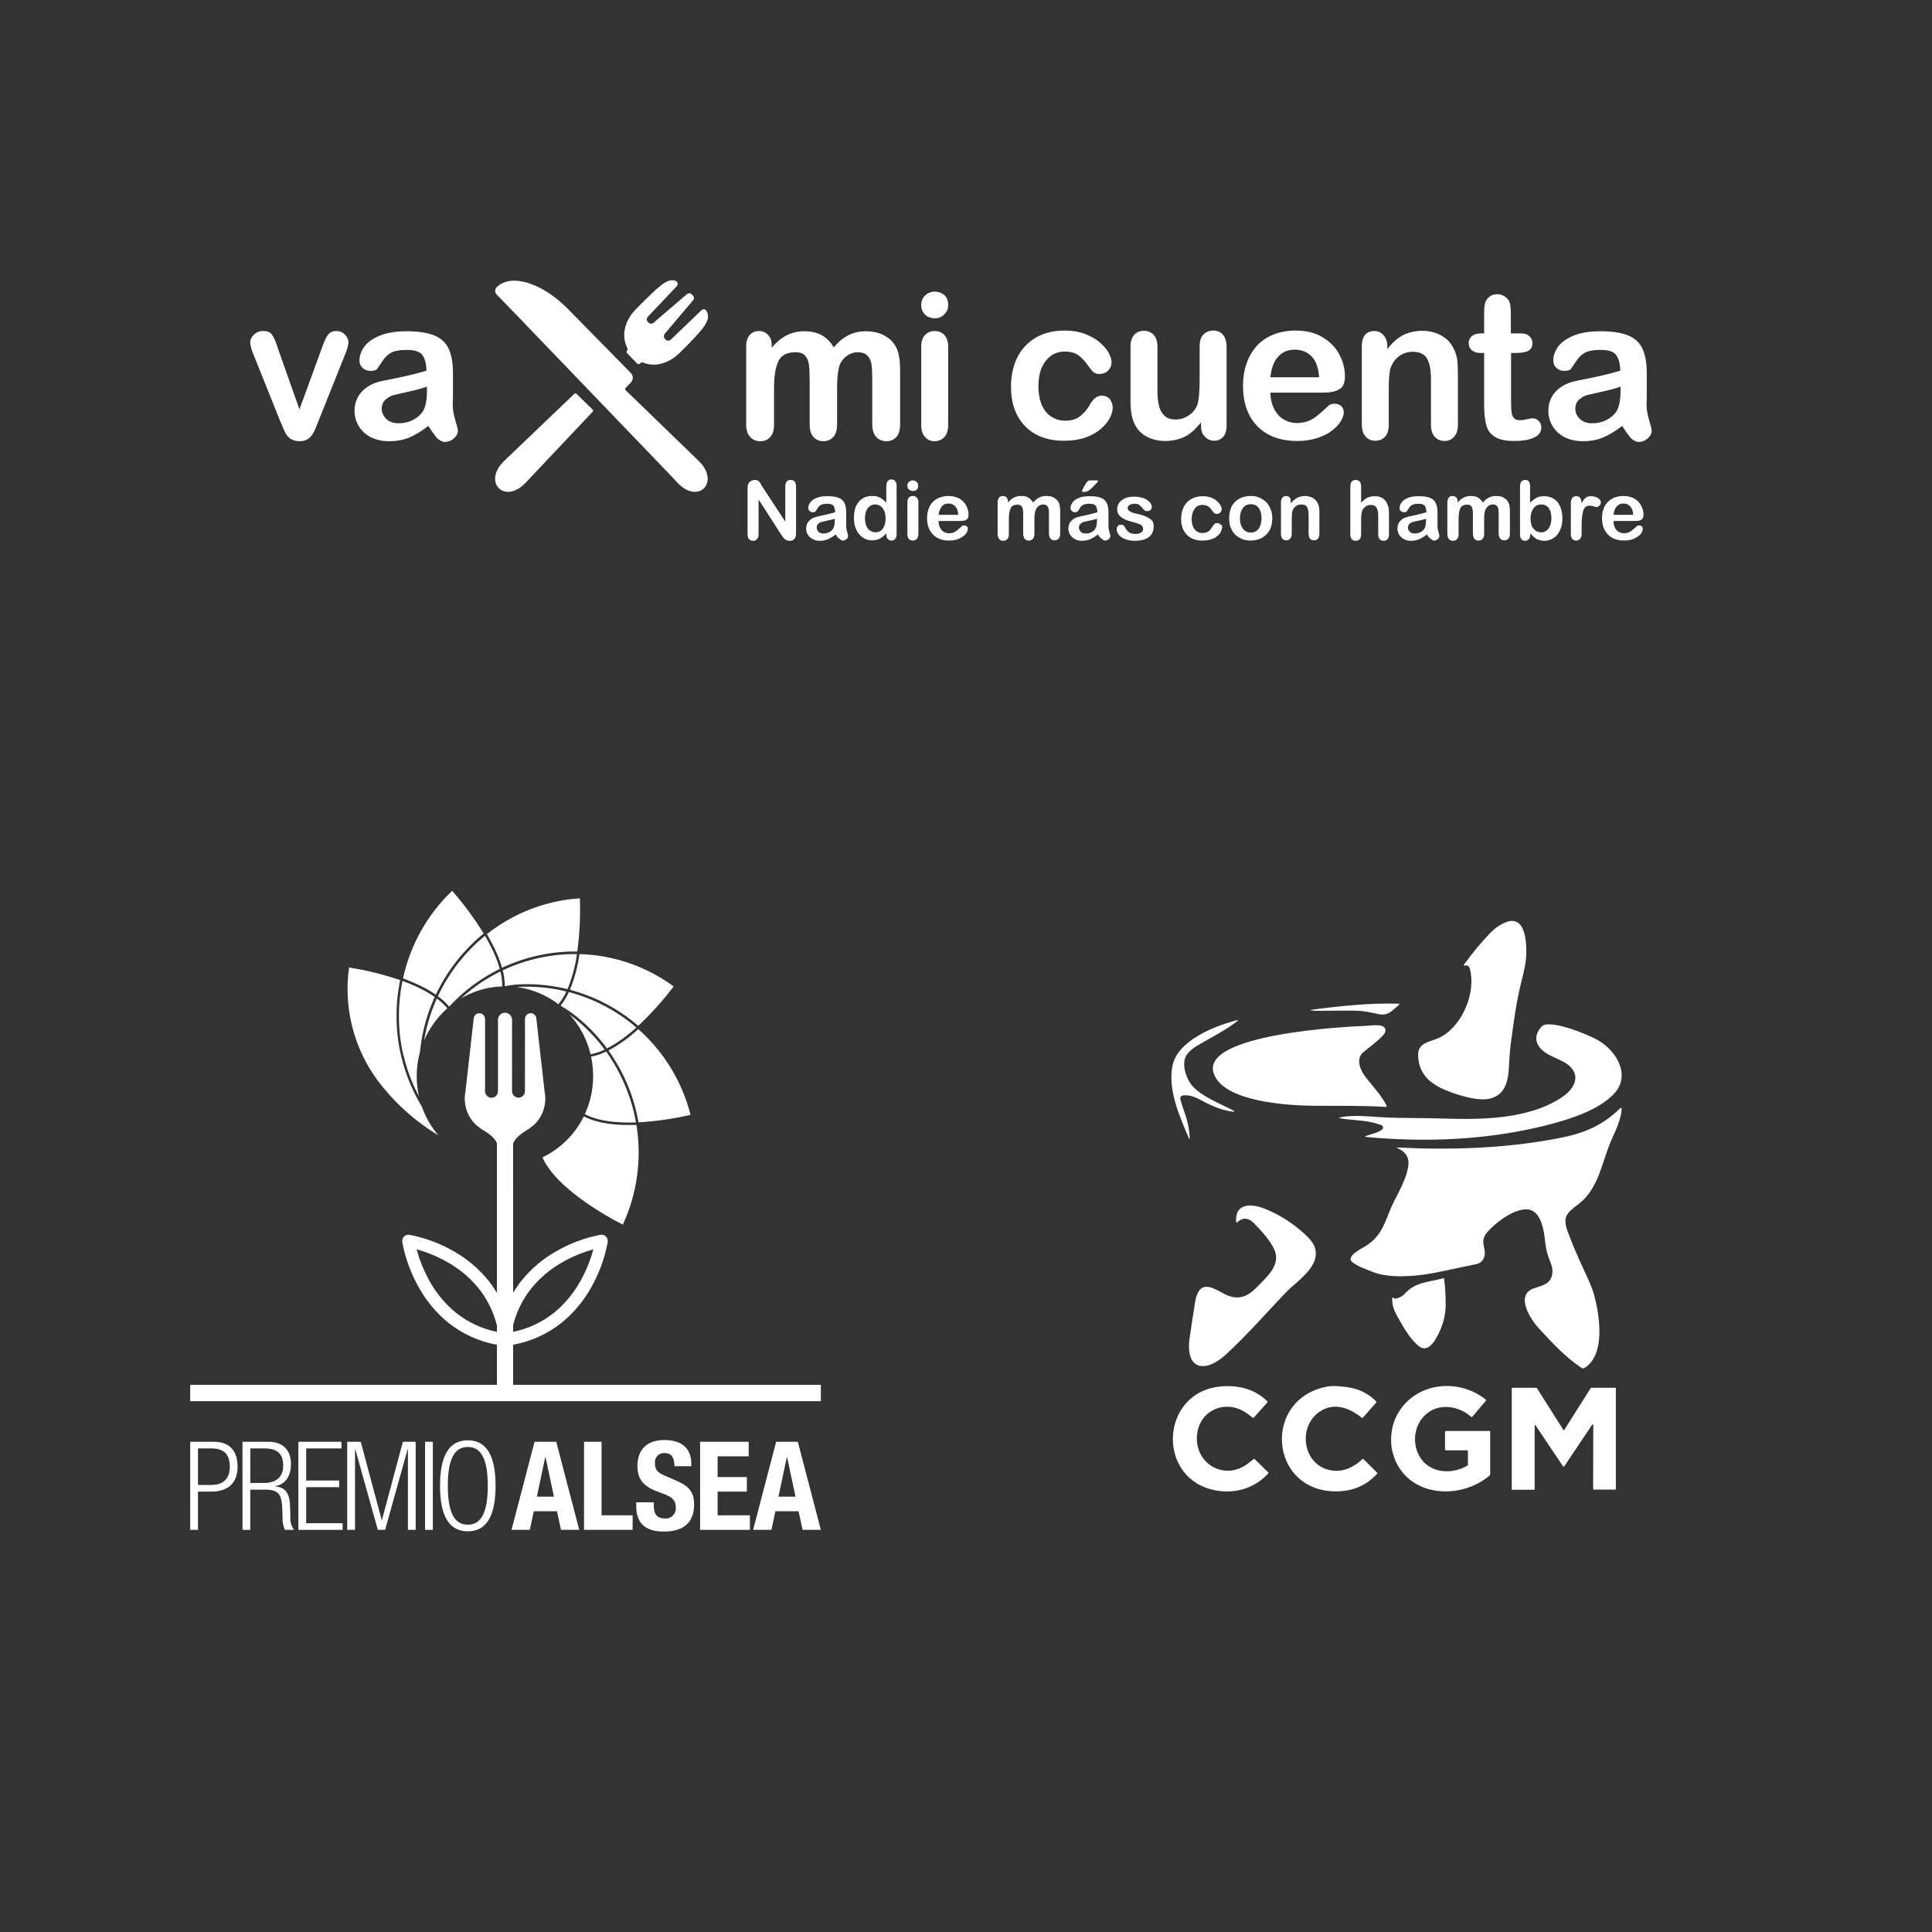 <svg width="193" height="193" viewBox="0 0 193 193" fill="none" xmlns="http://www.w3.org/2000/svg">
<rect x="0" y="0" width="193" height="193" fill="#333333" stroke="none"/>
<path d="M27.739 34.742L29.916 40.894L32.258 34.482C32.445 33.964 32.632 33.61 32.796 33.398C32.983 33.186 33.241 33.068 33.592 33.068C33.943 33.068 34.224 33.186 34.458 33.422C34.692 33.657 34.809 33.916 34.809 34.223C34.809 34.341 34.786 34.482 34.739 34.647C34.692 34.812 34.645 34.954 34.599 35.095C34.552 35.236 34.482 35.401 34.411 35.566L31.836 42.002C31.766 42.19 31.672 42.426 31.555 42.709C31.438 42.992 31.321 43.227 31.181 43.44C31.04 43.652 30.876 43.793 30.666 43.911C30.455 44.029 30.197 44.076 29.916 44.076C29.542 44.076 29.238 43.982 29.003 43.817C28.769 43.652 28.605 43.44 28.512 43.251C28.395 43.039 28.231 42.638 27.973 42.025L25.421 35.661C25.351 35.496 25.304 35.354 25.234 35.189C25.164 35.024 25.117 34.859 25.07 34.694C25.023 34.482 25 34.341 25 34.223C25 34.034 25.047 33.846 25.164 33.681C25.281 33.492 25.421 33.351 25.632 33.233C25.819 33.115 26.053 33.068 26.264 33.068C26.709 33.068 27.013 33.186 27.177 33.445C27.364 33.704 27.552 34.129 27.739 34.742Z" fill="white"/>
<path d="M42.792 42.544C42.137 43.062 41.505 43.439 40.896 43.699C40.287 43.958 39.608 44.076 38.859 44.076C38.18 44.076 37.572 43.934 37.033 43.675C36.518 43.392 36.12 43.039 35.839 42.567C35.558 42.096 35.418 41.601 35.418 41.035C35.418 40.304 35.652 39.668 36.12 39.149C36.588 38.631 37.22 38.277 38.04 38.089C38.204 38.041 38.625 37.971 39.304 37.829C39.983 37.688 40.568 37.57 41.036 37.452C41.528 37.334 42.043 37.193 42.605 37.028C42.582 36.321 42.441 35.802 42.184 35.449C41.926 35.118 41.411 34.953 40.615 34.953C39.936 34.953 39.421 35.048 39.07 35.236C38.719 35.425 38.438 35.708 38.18 36.108C37.923 36.486 37.759 36.745 37.665 36.863C37.572 36.981 37.337 37.051 37.01 37.051C36.705 37.051 36.448 36.957 36.237 36.769C36.026 36.58 35.909 36.321 35.909 36.014C35.909 35.543 36.073 35.071 36.401 34.623C36.729 34.176 37.267 33.798 37.97 33.516C38.672 33.233 39.562 33.091 40.615 33.091C41.786 33.091 42.722 33.233 43.401 33.516C44.08 33.798 44.548 34.246 44.829 34.859C45.11 35.472 45.251 36.273 45.251 37.287C45.251 37.924 45.251 38.466 45.251 38.914C45.251 39.361 45.251 39.856 45.227 40.399C45.227 40.917 45.321 41.436 45.485 41.978C45.648 42.52 45.742 42.874 45.742 43.039C45.742 43.322 45.602 43.557 45.344 43.793C45.087 44.029 44.782 44.147 44.455 44.147C44.174 44.147 43.916 44.005 43.635 43.746C43.378 43.416 43.097 43.039 42.792 42.544ZM42.628 38.631C42.23 38.772 41.669 38.937 40.919 39.102C40.17 39.267 39.655 39.385 39.351 39.456C39.07 39.526 38.789 39.691 38.531 39.904C38.274 40.116 38.133 40.446 38.133 40.823C38.133 41.224 38.297 41.577 38.602 41.86C38.906 42.143 39.304 42.284 39.819 42.284C40.358 42.284 40.849 42.167 41.294 41.931C41.739 41.695 42.067 41.389 42.277 41.035C42.511 40.634 42.652 39.951 42.652 39.008V38.631H42.628Z" fill="white"/>
<path d="M83.622 38.772V42.379C83.622 42.945 83.505 43.369 83.248 43.652C82.99 43.935 82.662 44.076 82.241 44.076C81.843 44.076 81.515 43.935 81.258 43.652C81 43.369 80.883 42.945 80.883 42.379V38.042C80.883 37.358 80.86 36.839 80.813 36.462C80.766 36.085 80.649 35.779 80.438 35.543C80.228 35.307 79.923 35.189 79.478 35.189C78.589 35.189 78.027 35.496 77.746 36.109C77.465 36.721 77.325 37.594 77.325 38.725V42.379C77.325 42.945 77.207 43.369 76.95 43.652C76.692 43.935 76.365 44.076 75.943 44.076C75.545 44.076 75.194 43.935 74.937 43.652C74.679 43.369 74.539 42.945 74.539 42.379V34.624C74.539 34.105 74.656 33.728 74.89 33.469C75.124 33.209 75.428 33.068 75.803 33.068C76.177 33.068 76.482 33.186 76.716 33.445C76.973 33.704 77.09 34.034 77.09 34.482V34.742C77.559 34.176 78.05 33.775 78.589 33.492C79.127 33.233 79.713 33.091 80.368 33.091C81.047 33.091 81.632 33.233 82.1 33.492C82.592 33.775 82.99 34.176 83.294 34.718C83.739 34.152 84.231 33.752 84.746 33.492C85.261 33.233 85.846 33.091 86.478 33.091C87.204 33.091 87.836 33.233 88.375 33.539C88.913 33.822 89.311 34.246 89.569 34.789C89.803 35.284 89.92 36.038 89.92 37.099V42.379C89.92 42.945 89.803 43.369 89.545 43.652C89.288 43.935 88.96 44.076 88.539 44.076C88.141 44.076 87.789 43.935 87.532 43.652C87.274 43.369 87.134 42.945 87.134 42.379V37.806C87.134 37.217 87.111 36.769 87.064 36.415C87.017 36.062 86.876 35.779 86.666 35.543C86.455 35.307 86.127 35.189 85.682 35.189C85.331 35.189 85.004 35.284 84.676 35.496C84.348 35.708 84.114 35.991 83.927 36.344C83.739 36.792 83.622 37.617 83.622 38.772Z" fill="white"/>
<path d="M93.385 31.795C93.01 31.795 92.682 31.677 92.425 31.441C92.167 31.206 92.027 30.876 92.027 30.451C92.027 30.074 92.167 29.744 92.425 29.509C92.706 29.249 93.01 29.131 93.385 29.131C93.736 29.131 94.04 29.249 94.321 29.461C94.579 29.697 94.719 30.003 94.719 30.451C94.719 30.876 94.579 31.182 94.321 31.418C94.064 31.677 93.736 31.795 93.385 31.795ZM94.719 34.6V42.426C94.719 42.968 94.602 43.369 94.345 43.652C94.087 43.935 93.759 44.076 93.361 44.076C92.963 44.076 92.659 43.935 92.401 43.652C92.144 43.369 92.027 42.968 92.027 42.426V34.671C92.027 34.129 92.144 33.728 92.401 33.469C92.659 33.209 92.963 33.068 93.361 33.068C93.759 33.068 94.087 33.209 94.345 33.469C94.579 33.752 94.719 34.129 94.719 34.6Z" fill="white"/>
<path d="M111.154 40.706C111.154 41.035 111.06 41.413 110.85 41.79C110.639 42.167 110.335 42.544 109.937 42.874C109.515 43.228 109 43.511 108.391 43.723C107.759 43.935 107.057 44.029 106.284 44.029C104.622 44.029 103.335 43.534 102.398 42.568C101.462 41.601 100.993 40.281 100.993 38.655C100.993 37.547 101.204 36.557 101.626 35.708C102.047 34.86 102.679 34.2 103.475 33.728C104.271 33.257 105.254 33.021 106.378 33.021C107.08 33.021 107.712 33.115 108.298 33.327C108.883 33.54 109.375 33.799 109.773 34.129C110.171 34.459 110.475 34.789 110.709 35.166C110.92 35.543 111.037 35.873 111.037 36.203C111.037 36.533 110.92 36.792 110.686 37.028C110.452 37.264 110.147 37.358 109.819 37.358C109.585 37.358 109.421 37.311 109.258 37.193C109.117 37.075 108.953 36.887 108.766 36.627C108.438 36.133 108.087 35.755 107.736 35.496C107.385 35.237 106.916 35.119 106.378 35.119C105.582 35.119 104.95 35.425 104.458 36.062C103.967 36.675 103.733 37.547 103.733 38.631C103.733 39.15 103.803 39.598 103.92 40.022C104.037 40.446 104.224 40.823 104.458 41.106C104.692 41.413 104.973 41.625 105.325 41.79C105.652 41.955 106.027 42.026 106.425 42.026C106.963 42.026 107.432 41.908 107.806 41.648C108.181 41.389 108.532 41.012 108.836 40.493C109 40.187 109.187 39.951 109.375 39.786C109.562 39.621 109.796 39.527 110.077 39.527C110.405 39.527 110.686 39.645 110.896 39.904C111.06 40.163 111.154 40.423 111.154 40.706Z" fill="white"/>
<path d="M119.98 42.544V42.191C119.652 42.591 119.324 42.945 118.973 43.228C118.622 43.511 118.224 43.723 117.803 43.841C117.381 43.982 116.913 44.053 116.375 44.053C115.719 44.053 115.134 43.911 114.619 43.652C114.104 43.393 113.706 43.016 113.425 42.52C113.097 41.955 112.933 41.13 112.933 40.045V34.671C112.933 34.129 113.05 33.728 113.308 33.445C113.542 33.186 113.87 33.045 114.268 33.045C114.666 33.045 114.993 33.186 115.251 33.445C115.508 33.728 115.625 34.129 115.625 34.648V38.985C115.625 39.621 115.672 40.14 115.789 40.564C115.883 40.988 116.094 41.318 116.351 41.554C116.632 41.79 116.983 41.908 117.451 41.908C117.896 41.908 118.341 41.766 118.739 41.507C119.137 41.248 119.441 40.894 119.605 40.446C119.746 40.069 119.839 39.221 119.839 37.924V34.624C119.839 34.082 119.957 33.681 120.214 33.422C120.472 33.162 120.799 33.021 121.197 33.021C121.595 33.021 121.923 33.162 122.157 33.422C122.391 33.681 122.532 34.105 122.532 34.648V42.497C122.532 43.016 122.415 43.393 122.181 43.652C121.946 43.911 121.642 44.029 121.291 44.029C120.916 44.029 120.612 43.888 120.378 43.628C120.097 43.393 119.98 43.016 119.98 42.544Z" fill="white"/>
<path d="M132.177 39.221H126.91C126.91 39.833 127.05 40.376 127.284 40.847C127.518 41.318 127.846 41.672 128.244 41.908C128.642 42.143 129.087 42.261 129.555 42.261C129.883 42.261 130.164 42.214 130.445 42.143C130.702 42.073 130.96 41.955 131.217 41.79C131.475 41.625 131.686 41.46 131.896 41.271C132.107 41.083 132.388 40.847 132.716 40.517C132.856 40.399 133.044 40.328 133.301 40.328C133.582 40.328 133.793 40.399 133.98 40.564C134.144 40.706 134.238 40.941 134.238 41.2C134.238 41.436 134.144 41.719 133.957 42.049C133.769 42.379 133.488 42.685 133.09 42.992C132.716 43.298 132.224 43.534 131.639 43.746C131.054 43.935 130.398 44.053 129.626 44.053C127.893 44.053 126.559 43.558 125.599 42.568C124.639 41.578 124.171 40.234 124.171 38.537C124.171 37.735 124.288 37.005 124.522 36.321C124.756 35.638 125.107 35.048 125.552 34.553C125.997 34.058 126.559 33.681 127.214 33.422C127.87 33.162 128.619 33.021 129.415 33.021C130.468 33.021 131.358 33.233 132.107 33.681C132.856 34.129 133.418 34.695 133.793 35.402C134.167 36.109 134.355 36.84 134.355 37.57C134.355 38.254 134.167 38.702 133.769 38.89C133.418 39.126 132.88 39.221 132.177 39.221ZM126.91 37.688H131.779C131.709 36.769 131.475 36.062 131.03 35.614C130.609 35.166 130.023 34.93 129.321 34.93C128.642 34.93 128.104 35.166 127.682 35.638C127.261 36.085 127.003 36.769 126.91 37.688Z" fill="white"/>
<path d="M138.592 34.553V34.883C139.06 34.247 139.575 33.799 140.137 33.492C140.699 33.209 141.355 33.044 142.08 33.044C142.783 33.044 143.415 33.209 143.977 33.516C144.539 33.822 144.96 34.27 145.218 34.836C145.405 35.166 145.498 35.52 145.569 35.897C145.616 36.274 145.639 36.769 145.639 37.358V42.403C145.639 42.945 145.522 43.345 145.264 43.628C145.007 43.911 144.702 44.053 144.305 44.053C143.907 44.053 143.579 43.911 143.321 43.628C143.064 43.345 142.947 42.945 142.947 42.403V37.9C142.947 37.005 142.83 36.321 142.572 35.849C142.315 35.378 141.846 35.142 141.097 35.142C140.629 35.142 140.184 35.284 139.786 35.567C139.388 35.849 139.107 36.25 138.92 36.745C138.779 37.146 138.733 37.9 138.733 39.008V42.403C138.733 42.945 138.616 43.369 138.358 43.628C138.1 43.911 137.773 44.029 137.375 44.029C136.977 44.029 136.672 43.888 136.415 43.605C136.157 43.322 136.04 42.921 136.04 42.379V34.6C136.04 34.082 136.157 33.705 136.368 33.445C136.602 33.186 136.907 33.068 137.281 33.068C137.515 33.068 137.726 33.115 137.913 33.233C138.1 33.351 138.264 33.516 138.381 33.728C138.522 33.964 138.592 34.247 138.592 34.553Z" fill="white"/>
<path d="M147.957 33.304H148.261V31.677C148.261 31.253 148.261 30.899 148.284 30.64C148.308 30.381 148.378 30.169 148.472 30.003C148.565 29.815 148.729 29.674 148.916 29.556C149.104 29.438 149.338 29.391 149.572 29.391C149.923 29.391 150.228 29.509 150.508 29.768C150.696 29.933 150.813 30.145 150.86 30.404C150.906 30.663 150.93 30.994 150.93 31.465V33.304H151.913C152.288 33.304 152.592 33.398 152.779 33.587C152.99 33.775 153.084 34.011 153.084 34.294C153.084 34.647 152.943 34.907 152.662 35.048C152.381 35.189 151.96 35.26 151.445 35.26H150.953V40.234C150.953 40.658 150.977 40.988 151 41.2C151.024 41.436 151.117 41.624 151.234 41.766C151.351 41.907 151.562 41.978 151.866 41.978C152.03 41.978 152.241 41.955 152.498 41.884C152.756 41.837 152.967 41.789 153.131 41.789C153.341 41.789 153.552 41.884 153.716 42.049C153.88 42.214 153.973 42.45 153.973 42.709C153.973 43.133 153.739 43.487 153.271 43.699C152.803 43.935 152.124 44.053 151.234 44.053C150.391 44.053 149.759 43.911 149.314 43.628C148.87 43.345 148.589 42.945 148.472 42.45C148.331 41.955 148.261 41.271 148.261 40.446V35.26H147.91C147.512 35.26 147.231 35.166 147.02 34.977C146.809 34.789 146.716 34.553 146.716 34.27C146.716 33.987 146.833 33.752 147.044 33.563C147.254 33.398 147.559 33.304 147.957 33.304Z" fill="white"/>
<path d="M162.05 42.544C161.394 43.062 160.762 43.439 160.154 43.699C159.545 43.958 158.866 44.076 158.117 44.076C157.438 44.076 156.829 43.934 156.291 43.675C155.776 43.392 155.378 43.039 155.097 42.567C154.816 42.096 154.675 41.601 154.675 41.035C154.675 40.304 154.909 39.668 155.378 39.149C155.846 38.631 156.478 38.277 157.297 38.089C157.461 38.041 157.883 37.971 158.562 37.829C159.241 37.688 159.826 37.57 160.294 37.452C160.786 37.334 161.301 37.193 161.863 37.028C161.839 36.321 161.699 35.802 161.441 35.449C161.184 35.118 160.669 34.953 159.873 34.953C159.194 34.953 158.679 35.048 158.327 35.236C157.976 35.425 157.695 35.708 157.438 36.108C157.18 36.486 157.016 36.745 156.923 36.863C156.829 36.981 156.595 37.051 156.267 37.051C155.963 37.051 155.705 36.957 155.495 36.769C155.284 36.58 155.167 36.321 155.167 36.014C155.167 35.543 155.331 35.071 155.659 34.623C155.986 34.176 156.525 33.798 157.227 33.516C157.929 33.233 158.819 33.091 159.873 33.091C161.043 33.091 161.98 33.233 162.659 33.516C163.337 33.798 163.806 34.246 164.087 34.859C164.368 35.472 164.508 36.273 164.508 37.287C164.508 37.924 164.508 38.466 164.508 38.914C164.508 39.361 164.508 39.856 164.485 40.399C164.485 40.917 164.578 41.436 164.742 41.978C164.906 42.52 165 42.874 165 43.039C165 43.322 164.859 43.557 164.602 43.793C164.344 44.029 164.04 44.147 163.712 44.147C163.431 44.147 163.174 44.005 162.893 43.746C162.635 43.416 162.354 43.039 162.05 42.544ZM161.863 38.631C161.465 38.772 160.903 38.937 160.154 39.102C159.404 39.267 158.889 39.385 158.585 39.456C158.304 39.526 158.023 39.691 157.766 39.904C157.508 40.116 157.368 40.446 157.368 40.823C157.368 41.224 157.531 41.577 157.836 41.86C158.14 42.143 158.538 42.284 159.053 42.284C159.592 42.284 160.083 42.167 160.528 41.931C160.973 41.695 161.301 41.389 161.511 41.035C161.746 40.634 161.886 39.951 161.886 39.008V38.631H161.863Z" fill="white"/>
<path d="M62.505 38.749L63.02 38.207C63.278 37.947 63.278 37.523 63.02 37.264L56.723 30.852C54.148 28.236 51.011 27.269 49.606 28.707C49.419 28.896 49.419 29.226 49.606 29.414L51.619 31.489L66.837 47.329L67.656 48.201C69.763 50.464 71.987 48.154 69.786 46.033L62.505 38.985C62.435 38.914 62.435 38.82 62.505 38.749Z" fill="white"/>
<path d="M57.589 39.338C57.519 39.291 57.425 39.267 57.378 39.338L50.378 46.033C48.154 48.154 50.402 50.464 52.532 48.201L59.204 41.13C59.251 41.059 59.251 40.965 59.204 40.917L57.589 39.338Z" fill="white"/>
<path d="M70.582 31.064C70.488 30.876 70.231 30.829 70.067 30.994L67.023 33.917C66.953 33.987 66.836 34.035 66.742 34.035C66.649 34.035 66.555 33.987 66.508 33.94L66.415 33.846C66.344 33.775 66.321 33.681 66.321 33.587C66.321 33.492 66.368 33.374 66.438 33.304L69.247 29.98C69.365 29.839 69.341 29.65 69.224 29.532C69.177 29.485 69.13 29.438 69.084 29.391C68.966 29.273 68.779 29.273 68.639 29.367L65.314 32.219C65.244 32.29 65.15 32.337 65.033 32.337C64.94 32.337 64.846 32.29 64.799 32.243L64.706 32.149C64.635 32.078 64.612 31.984 64.612 31.913C64.612 31.819 64.659 31.701 64.729 31.63L67.609 28.589C67.772 28.424 67.702 28.118 67.468 28.047C66.649 27.764 65.853 28.542 63.535 30.876C62.645 31.771 62.201 32.927 62.411 34.011C62.458 34.27 62.552 34.529 62.669 34.789C62.716 34.859 62.692 34.954 62.645 35.025C62.575 35.095 62.575 35.213 62.645 35.284L63.652 36.321C63.722 36.392 63.839 36.392 63.933 36.321L64.003 36.25C64.05 36.203 64.144 36.179 64.214 36.203C64.495 36.321 64.776 36.392 65.057 36.415C66.04 36.51 67.07 36.062 67.913 35.237C70.395 32.762 71.073 31.984 70.582 31.064Z" fill="white"/>
<path d="M76.177 48.649L78.448 52.114V48.626C78.448 48.39 78.495 48.225 78.589 48.107C78.683 47.989 78.823 47.942 78.987 47.942C79.151 47.942 79.291 47.989 79.385 48.107C79.478 48.225 79.525 48.39 79.525 48.626V53.246C79.525 53.764 79.315 54.023 78.893 54.023C78.776 54.023 78.683 54 78.612 53.976C78.519 53.953 78.448 53.906 78.378 53.835C78.308 53.764 78.238 53.694 78.168 53.599C78.097 53.505 78.05 53.411 77.98 53.316L75.779 49.898V53.34C75.779 53.576 75.733 53.741 75.616 53.858C75.522 53.976 75.382 54.023 75.218 54.023C75.054 54.023 74.913 53.976 74.82 53.858C74.726 53.741 74.679 53.576 74.679 53.34V48.791C74.679 48.602 74.703 48.437 74.749 48.343C74.796 48.225 74.89 48.13 75.007 48.06C75.124 47.989 75.241 47.942 75.382 47.942C75.499 47.942 75.569 47.965 75.662 47.989C75.733 48.013 75.803 48.06 75.85 48.13C75.897 48.178 75.967 48.272 76.014 48.366C76.061 48.437 76.107 48.555 76.177 48.649Z" fill="white"/>
<path d="M83.482 53.387C83.224 53.599 82.966 53.741 82.732 53.858C82.498 53.953 82.217 54.023 81.913 54.023C81.632 54.023 81.398 53.976 81.187 53.858C80.977 53.741 80.813 53.599 80.696 53.411C80.579 53.222 80.532 53.01 80.532 52.798C80.532 52.491 80.625 52.232 80.813 52.043C81 51.831 81.257 51.69 81.585 51.619C81.656 51.596 81.819 51.572 82.1 51.501C82.381 51.454 82.615 51.383 82.803 51.336C82.99 51.289 83.201 51.242 83.435 51.171C83.411 50.888 83.365 50.676 83.271 50.535C83.177 50.393 82.966 50.323 82.639 50.323C82.358 50.323 82.147 50.37 82.007 50.441C81.866 50.511 81.749 50.629 81.656 50.794C81.562 50.959 81.492 51.053 81.445 51.1C81.398 51.148 81.304 51.171 81.187 51.171C81.07 51.171 80.953 51.124 80.883 51.053C80.789 50.983 80.742 50.865 80.742 50.747C80.742 50.558 80.813 50.37 80.953 50.181C81.094 49.993 81.304 49.851 81.585 49.733C81.866 49.615 82.217 49.568 82.662 49.568C83.13 49.568 83.505 49.615 83.786 49.733C84.067 49.851 84.254 50.016 84.371 50.276C84.488 50.511 84.535 50.841 84.535 51.242C84.535 51.501 84.535 51.713 84.535 51.902C84.535 52.091 84.535 52.279 84.535 52.491C84.535 52.703 84.558 52.916 84.629 53.128C84.699 53.34 84.722 53.505 84.722 53.552C84.722 53.67 84.676 53.764 84.558 53.858C84.465 53.953 84.324 54 84.207 54C84.09 54 83.997 53.953 83.88 53.835C83.716 53.741 83.599 53.599 83.482 53.387ZM83.411 51.808C83.248 51.878 83.013 51.926 82.709 51.996C82.405 52.067 82.194 52.114 82.077 52.138C81.96 52.161 81.843 52.232 81.749 52.326C81.632 52.421 81.585 52.538 81.585 52.703C81.585 52.868 81.656 53.01 81.772 53.128C81.89 53.246 82.053 53.293 82.264 53.293C82.475 53.293 82.686 53.246 82.85 53.151C83.037 53.057 83.154 52.939 83.248 52.774C83.341 52.609 83.388 52.326 83.388 51.949V51.808H83.411Z" fill="white"/>
<path d="M88.538 53.387V53.27C88.398 53.434 88.257 53.576 88.117 53.67C87.977 53.764 87.813 53.859 87.649 53.906C87.485 53.953 87.298 53.977 87.11 53.977C86.853 53.977 86.619 53.929 86.385 53.812C86.174 53.694 85.963 53.552 85.799 53.34C85.635 53.128 85.518 52.892 85.425 52.609C85.331 52.327 85.308 52.02 85.308 51.714C85.308 51.03 85.472 50.488 85.799 50.111C86.127 49.734 86.572 49.545 87.11 49.545C87.415 49.545 87.696 49.592 87.906 49.71C88.117 49.828 88.328 49.993 88.538 50.205V48.579C88.538 48.343 88.585 48.178 88.679 48.06C88.772 47.942 88.89 47.895 89.053 47.895C89.217 47.895 89.334 47.942 89.428 48.06C89.522 48.154 89.569 48.319 89.569 48.532V53.364C89.569 53.576 89.522 53.717 89.428 53.835C89.334 53.929 89.217 54 89.053 54C88.913 54 88.772 53.953 88.679 53.835C88.585 53.741 88.538 53.576 88.538 53.387ZM86.408 51.784C86.408 52.091 86.455 52.327 86.548 52.539C86.642 52.751 86.759 52.916 86.923 53.01C87.087 53.104 87.251 53.175 87.438 53.175C87.625 53.175 87.813 53.128 87.953 53.034C88.117 52.939 88.234 52.774 88.328 52.562C88.421 52.35 88.468 52.091 88.468 51.784C88.468 51.502 88.421 51.242 88.328 51.03C88.234 50.818 88.117 50.653 87.953 50.559C87.789 50.441 87.625 50.394 87.438 50.394C87.251 50.394 87.064 50.441 86.9 50.559C86.736 50.676 86.619 50.842 86.525 51.054C86.455 51.242 86.408 51.502 86.408 51.784Z" fill="white"/>
<path d="M91.207 49.05C91.067 49.05 90.926 49.003 90.809 48.909C90.692 48.814 90.645 48.673 90.645 48.508C90.645 48.343 90.692 48.225 90.809 48.131C90.926 48.036 91.043 47.989 91.184 47.989C91.324 47.989 91.442 48.036 91.558 48.131C91.676 48.225 91.722 48.343 91.722 48.531C91.722 48.696 91.676 48.838 91.558 48.932C91.488 49.003 91.348 49.05 91.207 49.05ZM91.746 50.181V53.34C91.746 53.552 91.699 53.717 91.582 53.835C91.488 53.953 91.348 54 91.184 54C91.02 54 90.903 53.953 90.786 53.835C90.692 53.717 90.645 53.552 90.645 53.34V50.205C90.645 49.993 90.692 49.828 90.786 49.71C90.88 49.592 91.02 49.545 91.184 49.545C91.348 49.545 91.465 49.592 91.582 49.71C91.699 49.828 91.746 49.993 91.746 50.181Z" fill="white"/>
<path d="M95.89 52.044H93.76C93.76 52.303 93.806 52.515 93.9 52.704C93.994 52.892 94.134 53.034 94.275 53.128C94.438 53.222 94.602 53.269 94.813 53.269C94.953 53.269 95.07 53.246 95.164 53.222C95.281 53.199 95.375 53.151 95.469 53.081C95.562 53.01 95.656 52.939 95.749 52.869C95.843 52.798 95.937 52.704 96.077 52.562C96.124 52.515 96.218 52.491 96.311 52.491C96.428 52.491 96.522 52.515 96.592 52.586C96.662 52.656 96.686 52.727 96.686 52.845C96.686 52.939 96.639 53.057 96.569 53.199C96.499 53.34 96.382 53.458 96.218 53.576C96.054 53.694 95.867 53.788 95.632 53.882C95.398 53.953 95.117 54 94.813 54C94.111 54 93.572 53.788 93.198 53.387C92.8 52.986 92.612 52.444 92.612 51.761C92.612 51.431 92.659 51.148 92.753 50.865C92.846 50.582 92.987 50.346 93.174 50.158C93.362 49.969 93.572 49.804 93.853 49.71C94.111 49.616 94.415 49.545 94.743 49.545C95.164 49.545 95.539 49.639 95.843 49.804C96.147 49.993 96.382 50.228 96.522 50.511C96.662 50.794 96.756 51.077 96.756 51.383C96.756 51.666 96.686 51.831 96.522 51.926C96.405 52.02 96.171 52.044 95.89 52.044ZM93.76 51.431H95.726C95.703 51.053 95.609 50.771 95.422 50.582C95.258 50.394 95.024 50.299 94.743 50.299C94.462 50.299 94.251 50.394 94.087 50.582C93.923 50.794 93.806 51.053 93.76 51.431Z" fill="white"/>
<path d="M103.335 51.855V53.316C103.335 53.552 103.288 53.717 103.171 53.835C103.077 53.953 102.937 54 102.773 54C102.609 54 102.469 53.953 102.375 53.835C102.281 53.717 102.211 53.552 102.211 53.316V51.572C102.211 51.289 102.211 51.077 102.188 50.936C102.164 50.794 102.117 50.653 102.047 50.559C101.953 50.464 101.836 50.417 101.649 50.417C101.298 50.417 101.064 50.535 100.947 50.794C100.83 51.03 100.783 51.383 100.783 51.855V53.34C100.783 53.576 100.736 53.741 100.619 53.859C100.525 53.977 100.385 54.024 100.221 54.024C100.057 54.024 99.917 53.977 99.823 53.859C99.729 53.741 99.659 53.576 99.659 53.34V50.181C99.659 49.969 99.706 49.828 99.8 49.71C99.893 49.592 100.01 49.545 100.174 49.545C100.315 49.545 100.455 49.592 100.549 49.686C100.642 49.781 100.689 49.922 100.689 50.111V50.205C100.877 49.969 101.087 49.804 101.298 49.71C101.509 49.592 101.743 49.545 102.024 49.545C102.305 49.545 102.539 49.592 102.726 49.71C102.913 49.828 103.077 49.993 103.218 50.205C103.405 49.969 103.592 49.804 103.803 49.71C104.014 49.592 104.248 49.545 104.505 49.545C104.81 49.545 105.067 49.592 105.278 49.71C105.489 49.828 105.652 49.993 105.77 50.205C105.863 50.394 105.91 50.724 105.91 51.148V53.293C105.91 53.529 105.863 53.694 105.746 53.812C105.652 53.929 105.512 53.977 105.348 53.977C105.184 53.977 105.044 53.929 104.95 53.812C104.857 53.694 104.786 53.529 104.786 53.293V51.454C104.786 51.218 104.786 51.03 104.763 50.889C104.739 50.747 104.693 50.629 104.599 50.535C104.505 50.441 104.388 50.394 104.201 50.394C104.061 50.394 103.92 50.441 103.803 50.511C103.686 50.606 103.569 50.7 103.499 50.865C103.382 51.077 103.335 51.407 103.335 51.855Z" fill="white"/>
<path d="M109.679 53.387C109.421 53.599 109.164 53.741 108.93 53.859C108.696 53.953 108.415 54.024 108.11 54.024C107.829 54.024 107.595 53.977 107.385 53.859C107.174 53.741 107.01 53.599 106.893 53.411C106.776 53.222 106.729 53.01 106.729 52.798C106.729 52.492 106.823 52.232 107.01 52.044C107.197 51.831 107.455 51.69 107.783 51.619C107.853 51.596 108.017 51.572 108.298 51.502C108.578 51.454 108.813 51.384 109 51.337C109.187 51.289 109.398 51.242 109.632 51.172C109.609 50.889 109.562 50.676 109.468 50.535C109.374 50.394 109.164 50.323 108.836 50.323C108.555 50.323 108.344 50.37 108.204 50.441C108.063 50.511 107.946 50.629 107.853 50.794C107.759 50.959 107.689 51.054 107.642 51.101C107.595 51.148 107.502 51.172 107.385 51.172C107.267 51.172 107.15 51.124 107.08 51.054C106.987 50.983 106.94 50.865 106.94 50.747C106.94 50.559 107.01 50.37 107.15 50.181C107.291 49.993 107.502 49.852 107.783 49.734C108.063 49.616 108.415 49.569 108.859 49.569C109.328 49.569 109.702 49.616 109.983 49.734C110.264 49.852 110.451 50.017 110.568 50.276C110.686 50.511 110.732 50.842 110.732 51.242C110.732 51.502 110.732 51.714 110.732 51.902C110.732 52.091 110.732 52.279 110.732 52.492C110.732 52.704 110.756 52.916 110.826 53.128C110.896 53.34 110.92 53.505 110.92 53.552C110.92 53.67 110.873 53.764 110.756 53.859C110.662 53.953 110.522 54 110.405 54C110.288 54 110.194 53.953 110.077 53.835C109.913 53.741 109.796 53.599 109.679 53.387ZM109.609 51.808C109.445 51.879 109.211 51.926 108.906 51.996C108.602 52.067 108.391 52.114 108.274 52.138C108.157 52.161 108.04 52.232 107.946 52.327C107.829 52.421 107.783 52.539 107.783 52.704C107.783 52.869 107.853 53.01 107.97 53.128C108.087 53.246 108.251 53.293 108.461 53.293C108.672 53.293 108.883 53.246 109.047 53.151C109.234 53.057 109.351 52.939 109.445 52.774C109.538 52.609 109.585 52.327 109.585 51.949V51.808H109.609ZM108.953 47.989H109.492C109.632 47.989 109.702 48.013 109.702 48.06C109.702 48.084 109.632 48.178 109.492 48.319C109.351 48.461 109.187 48.626 109.047 48.767C108.906 48.909 108.789 48.979 108.742 49.026C108.602 49.097 108.438 49.144 108.251 49.144C108.134 49.144 108.087 49.121 108.087 49.05C108.087 49.003 108.11 48.932 108.181 48.814L108.368 48.484C108.461 48.296 108.555 48.154 108.649 48.107C108.672 48.013 108.789 47.989 108.953 47.989Z" fill="white"/>
<path d="M115.251 52.586C115.251 52.892 115.181 53.151 115.04 53.364C114.9 53.576 114.689 53.741 114.385 53.859C114.104 53.977 113.752 54.024 113.354 54.024C112.956 54.024 112.629 53.953 112.348 53.835C112.067 53.717 111.856 53.576 111.739 53.387C111.599 53.199 111.552 53.034 111.552 52.845C111.552 52.727 111.599 52.633 111.669 52.539C111.762 52.444 111.856 52.421 111.997 52.421C112.114 52.421 112.207 52.444 112.254 52.515C112.324 52.562 112.371 52.657 112.418 52.751C112.535 52.939 112.652 53.081 112.816 53.199C112.98 53.293 113.191 53.34 113.448 53.34C113.659 53.34 113.846 53.293 113.987 53.199C114.127 53.104 114.197 52.986 114.197 52.869C114.197 52.68 114.127 52.539 113.987 52.444C113.846 52.35 113.612 52.279 113.284 52.185C112.91 52.091 112.605 51.996 112.371 51.879C112.137 51.784 111.95 51.643 111.809 51.478C111.669 51.313 111.599 51.101 111.599 50.865C111.599 50.653 111.669 50.441 111.786 50.252C111.926 50.064 112.114 49.899 112.371 49.781C112.629 49.663 112.933 49.616 113.284 49.616C113.565 49.616 113.823 49.639 114.033 49.71C114.267 49.757 114.455 49.851 114.595 49.946C114.736 50.04 114.853 50.158 114.946 50.276C115.017 50.394 115.063 50.511 115.063 50.629C115.063 50.747 115.017 50.865 114.946 50.936C114.853 51.007 114.736 51.054 114.595 51.054C114.478 51.054 114.385 51.03 114.314 50.959C114.244 50.889 114.15 50.794 114.057 50.676C113.963 50.559 113.869 50.488 113.776 50.417C113.659 50.346 113.518 50.323 113.331 50.323C113.144 50.323 112.98 50.37 112.839 50.441C112.699 50.535 112.652 50.629 112.652 50.747C112.652 50.865 112.699 50.959 112.793 51.03C112.886 51.101 113.027 51.172 113.167 51.219C113.331 51.266 113.542 51.337 113.846 51.384C114.174 51.478 114.455 51.572 114.665 51.69C114.876 51.808 115.04 51.949 115.157 52.091C115.204 52.209 115.251 52.374 115.251 52.586Z" fill="white"/>
<path d="M122.087 52.656C122.087 52.798 122.04 52.939 121.97 53.104C121.9 53.269 121.759 53.411 121.595 53.552C121.431 53.694 121.221 53.811 120.963 53.882C120.706 53.976 120.425 54 120.12 54C119.441 54 118.926 53.811 118.552 53.411C118.177 53.01 117.99 52.491 117.99 51.831C117.99 51.383 118.084 50.983 118.248 50.653C118.411 50.299 118.669 50.04 118.997 49.851C119.324 49.663 119.722 49.568 120.167 49.568C120.448 49.568 120.706 49.615 120.94 49.686C121.174 49.781 121.361 49.875 121.525 50.016C121.689 50.158 121.806 50.276 121.9 50.441C121.993 50.582 122.04 50.723 122.04 50.865C122.04 51.006 121.993 51.1 121.9 51.195C121.806 51.289 121.689 51.336 121.549 51.336C121.455 51.336 121.385 51.313 121.314 51.266C121.244 51.218 121.197 51.148 121.104 51.03C120.963 50.818 120.823 50.676 120.682 50.582C120.542 50.488 120.355 50.441 120.12 50.441C119.793 50.441 119.535 50.558 119.348 50.818C119.161 51.077 119.044 51.407 119.044 51.855C119.044 52.067 119.067 52.256 119.114 52.421C119.161 52.586 119.231 52.751 119.324 52.868C119.418 52.986 119.535 53.081 119.676 53.151C119.816 53.222 119.957 53.246 120.12 53.246C120.331 53.246 120.518 53.199 120.682 53.104C120.846 53.01 120.963 52.845 121.104 52.633C121.174 52.515 121.244 52.421 121.314 52.35C121.385 52.279 121.478 52.256 121.595 52.256C121.736 52.256 121.829 52.303 121.923 52.397C122.04 52.421 122.087 52.538 122.087 52.656Z" fill="white"/>
<path d="M127.097 51.784C127.097 52.114 127.05 52.421 126.957 52.68C126.863 52.963 126.699 53.199 126.512 53.387C126.324 53.576 126.09 53.741 125.833 53.835C125.575 53.929 125.271 54 124.943 54C124.615 54 124.311 53.953 124.054 53.835C123.796 53.717 123.562 53.576 123.375 53.387C123.187 53.199 123.047 52.963 122.93 52.68C122.836 52.397 122.789 52.114 122.789 51.784C122.789 51.454 122.836 51.148 122.93 50.865C123.023 50.582 123.164 50.346 123.351 50.158C123.538 49.969 123.773 49.804 124.03 49.71C124.288 49.616 124.592 49.545 124.92 49.545C125.247 49.545 125.552 49.592 125.809 49.71C126.067 49.828 126.301 49.969 126.488 50.158C126.676 50.346 126.816 50.582 126.933 50.865C127.05 51.148 127.097 51.454 127.097 51.784ZM126.02 51.784C126.02 51.336 125.926 50.983 125.739 50.747C125.552 50.488 125.294 50.37 124.943 50.37C124.732 50.37 124.545 50.417 124.381 50.535C124.217 50.653 124.1 50.818 124.007 51.03C123.913 51.242 123.866 51.501 123.866 51.784C123.866 52.067 123.913 52.326 124.007 52.539C124.1 52.751 124.217 52.916 124.381 53.034C124.545 53.151 124.732 53.199 124.943 53.199C125.271 53.199 125.528 53.081 125.739 52.821C125.903 52.562 126.02 52.232 126.02 51.784Z" fill="white"/>
<path d="M128.946 50.158V50.299C129.134 50.04 129.344 49.851 129.579 49.733C129.813 49.616 130.07 49.545 130.351 49.545C130.632 49.545 130.89 49.616 131.124 49.733C131.358 49.851 131.522 50.04 131.639 50.276C131.709 50.417 131.756 50.559 131.779 50.7C131.803 50.865 131.803 51.053 131.803 51.289V53.316C131.803 53.529 131.756 53.694 131.662 53.812C131.568 53.929 131.428 53.977 131.264 53.977C131.1 53.977 130.96 53.929 130.866 53.812C130.773 53.694 130.726 53.529 130.726 53.316V51.501C130.726 51.148 130.679 50.865 130.585 50.676C130.492 50.488 130.281 50.394 130 50.394C129.813 50.394 129.625 50.441 129.461 50.559C129.298 50.676 129.181 50.841 129.11 51.03C129.063 51.195 129.04 51.501 129.04 51.949V53.316C129.04 53.529 128.993 53.694 128.876 53.812C128.783 53.929 128.642 53.977 128.478 53.977C128.314 53.977 128.197 53.929 128.104 53.812C128.01 53.694 127.963 53.529 127.963 53.316V50.181C127.963 49.969 128.01 49.828 128.104 49.71C128.197 49.616 128.314 49.545 128.478 49.545C128.572 49.545 128.665 49.569 128.736 49.616C128.806 49.663 128.876 49.733 128.923 49.828C128.923 49.922 128.946 50.04 128.946 50.158Z" fill="white"/>
<path d="M135.97 48.602V50.228C136.11 50.063 136.251 49.946 136.368 49.851C136.508 49.757 136.649 49.686 136.813 49.639C136.977 49.592 137.141 49.568 137.328 49.568C137.609 49.568 137.843 49.615 138.054 49.733C138.264 49.851 138.428 50.016 138.545 50.252C138.615 50.393 138.662 50.535 138.709 50.7C138.733 50.865 138.756 51.053 138.756 51.266V53.364C138.756 53.576 138.709 53.741 138.615 53.858C138.522 53.976 138.381 54.023 138.217 54.023C137.866 54.023 137.679 53.811 137.679 53.364V51.525C137.679 51.171 137.632 50.912 137.515 50.723C137.421 50.535 137.211 50.441 136.93 50.441C136.743 50.441 136.555 50.488 136.415 50.605C136.251 50.723 136.134 50.865 136.064 51.053C136.017 51.218 135.97 51.501 135.97 51.926V53.364C135.97 53.576 135.923 53.741 135.83 53.858C135.736 53.976 135.595 54.023 135.432 54.023C135.08 54.023 134.893 53.811 134.893 53.364V48.602C134.893 48.39 134.94 48.225 135.034 48.107C135.127 47.989 135.268 47.942 135.432 47.942C135.595 47.942 135.736 47.989 135.83 48.107C135.923 48.225 135.97 48.39 135.97 48.602Z" fill="white"/>
<path d="M142.548 53.388C142.291 53.6 142.033 53.741 141.799 53.859C141.565 53.953 141.284 54.024 140.98 54.024C140.699 54.024 140.465 53.977 140.254 53.859C140.043 53.741 139.879 53.6 139.762 53.411C139.645 53.222 139.598 53.01 139.598 52.798C139.598 52.492 139.692 52.233 139.879 52.044C140.067 51.832 140.324 51.69 140.652 51.62C140.722 51.596 140.886 51.572 141.167 51.502C141.448 51.455 141.682 51.384 141.869 51.337C142.057 51.29 142.267 51.242 142.501 51.172C142.478 50.889 142.431 50.677 142.338 50.535C142.244 50.394 142.033 50.323 141.705 50.323C141.424 50.323 141.214 50.37 141.073 50.441C140.933 50.512 140.816 50.63 140.722 50.795C140.628 50.96 140.558 51.054 140.511 51.101C140.465 51.148 140.371 51.172 140.254 51.172C140.137 51.172 140.02 51.125 139.95 51.054C139.856 50.983 139.809 50.865 139.809 50.748C139.809 50.559 139.879 50.37 140.02 50.182C140.16 49.993 140.371 49.852 140.652 49.734C140.933 49.616 141.284 49.569 141.729 49.569C142.197 49.569 142.572 49.616 142.853 49.734C143.134 49.852 143.321 50.017 143.438 50.276C143.555 50.512 143.602 50.842 143.602 51.242C143.602 51.502 143.602 51.714 143.602 51.903C143.602 52.091 143.602 52.28 143.602 52.492C143.602 52.704 143.625 52.916 143.695 53.128C143.766 53.34 143.789 53.505 143.789 53.553C143.789 53.67 143.742 53.765 143.625 53.859C143.532 53.953 143.391 54 143.274 54C143.157 54 143.063 53.953 142.946 53.835C142.782 53.741 142.665 53.6 142.548 53.388ZM142.478 51.808C142.314 51.879 142.08 51.926 141.776 51.997C141.471 52.068 141.261 52.115 141.144 52.138C141.026 52.162 140.909 52.233 140.816 52.327C140.699 52.421 140.652 52.539 140.652 52.704C140.652 52.869 140.722 53.01 140.839 53.128C140.956 53.246 141.12 53.293 141.331 53.293C141.542 53.293 141.752 53.246 141.916 53.152C142.103 53.057 142.22 52.94 142.314 52.775C142.408 52.61 142.455 52.327 142.455 51.95V51.808H142.478Z" fill="white"/>
<path d="M148.261 51.855V53.316C148.261 53.552 148.214 53.717 148.097 53.835C148.003 53.953 147.863 54 147.699 54C147.535 54 147.395 53.953 147.301 53.835C147.207 53.717 147.137 53.552 147.137 53.316V51.572C147.137 51.289 147.137 51.077 147.114 50.936C147.09 50.794 147.043 50.653 146.973 50.559C146.88 50.464 146.762 50.417 146.575 50.417C146.224 50.417 145.99 50.535 145.873 50.794C145.756 51.03 145.709 51.383 145.709 51.855V53.34C145.709 53.576 145.662 53.741 145.545 53.859C145.451 53.977 145.311 54.024 145.147 54.024C144.983 54.024 144.843 53.977 144.749 53.859C144.655 53.741 144.585 53.576 144.585 53.34V50.181C144.585 49.969 144.632 49.828 144.726 49.71C144.819 49.592 144.936 49.545 145.1 49.545C145.241 49.545 145.381 49.592 145.475 49.686C145.568 49.781 145.615 49.922 145.615 50.111V50.205C145.803 49.969 146.013 49.804 146.224 49.71C146.435 49.592 146.669 49.545 146.95 49.545C147.231 49.545 147.465 49.592 147.652 49.71C147.839 49.828 148.003 49.993 148.144 50.205C148.331 49.969 148.518 49.804 148.729 49.71C148.94 49.592 149.174 49.545 149.431 49.545C149.736 49.545 149.993 49.592 150.204 49.71C150.415 49.828 150.579 49.993 150.696 50.205C150.789 50.394 150.836 50.724 150.836 51.148V53.293C150.836 53.529 150.789 53.694 150.672 53.812C150.579 53.929 150.438 53.977 150.274 53.977C150.11 53.977 149.97 53.929 149.876 53.812C149.783 53.694 149.712 53.529 149.712 53.293V51.454C149.712 51.218 149.712 51.03 149.689 50.889C149.665 50.747 149.619 50.629 149.525 50.535C149.431 50.441 149.314 50.394 149.127 50.394C148.987 50.394 148.846 50.441 148.729 50.511C148.612 50.606 148.495 50.7 148.425 50.865C148.284 51.077 148.261 51.407 148.261 51.855Z" fill="white"/>
<path d="M152.849 48.555V50.228C153.06 50.016 153.271 49.851 153.482 49.733C153.692 49.615 153.95 49.568 154.278 49.568C154.629 49.568 154.956 49.663 155.214 49.828C155.495 49.993 155.706 50.252 155.846 50.582C155.987 50.912 156.08 51.289 156.08 51.737C156.08 52.067 156.033 52.373 155.963 52.656C155.87 52.939 155.752 53.175 155.589 53.387C155.425 53.599 155.237 53.741 155.003 53.858C154.769 53.976 154.535 54.023 154.254 54.023C154.09 54.023 153.926 54 153.786 53.953C153.645 53.906 153.505 53.858 153.411 53.788C153.318 53.717 153.224 53.646 153.154 53.576C153.084 53.505 152.99 53.411 152.873 53.269V53.387C152.873 53.599 152.826 53.741 152.732 53.858C152.639 53.953 152.498 54.023 152.358 54.023C152.194 54.023 152.077 53.976 151.983 53.858C151.89 53.764 151.843 53.599 151.843 53.387V48.602C151.843 48.39 151.89 48.201 151.983 48.107C152.077 47.989 152.194 47.942 152.358 47.942C152.522 47.942 152.662 47.989 152.732 48.107C152.803 48.201 152.849 48.366 152.849 48.555ZM152.896 51.808C152.896 52.232 152.99 52.586 153.201 52.821C153.388 53.057 153.645 53.175 153.973 53.175C154.254 53.175 154.488 53.057 154.676 52.821C154.863 52.586 154.98 52.232 154.98 51.784C154.98 51.501 154.933 51.242 154.863 51.03C154.769 50.818 154.676 50.653 154.512 50.558C154.371 50.441 154.184 50.393 153.973 50.393C153.763 50.393 153.575 50.441 153.411 50.558C153.247 50.676 153.13 50.841 153.037 51.053C152.943 51.266 152.896 51.501 152.896 51.808Z" fill="white"/>
<path d="M158 52.421V53.34C158 53.552 157.953 53.717 157.836 53.835C157.742 53.953 157.602 54 157.438 54C157.274 54 157.157 53.953 157.064 53.835C156.97 53.717 156.923 53.552 156.923 53.34V50.299C156.923 49.804 157.11 49.568 157.462 49.568C157.649 49.568 157.766 49.615 157.86 49.733C157.93 49.851 157.977 50.016 158 50.252C158.14 50.016 158.258 49.851 158.398 49.733C158.538 49.615 158.726 49.568 158.936 49.568C159.171 49.568 159.381 49.615 159.592 49.733C159.803 49.851 159.92 49.993 159.92 50.181C159.92 50.323 159.873 50.417 159.779 50.511C159.686 50.605 159.592 50.653 159.475 50.653C159.428 50.653 159.334 50.629 159.194 50.582C159.03 50.535 158.913 50.511 158.796 50.511C158.632 50.511 158.515 50.558 158.398 50.629C158.304 50.723 158.211 50.841 158.164 51.006C158.117 51.171 158.07 51.36 158.047 51.596C158.023 51.831 158 52.091 158 52.421Z" fill="white"/>
<path d="M163.314 52.044H161.184C161.184 52.303 161.231 52.515 161.324 52.704C161.418 52.892 161.559 53.034 161.699 53.128C161.863 53.222 162.027 53.269 162.238 53.269C162.378 53.269 162.495 53.246 162.589 53.222C162.706 53.199 162.799 53.151 162.893 53.081C162.987 53.01 163.08 52.939 163.174 52.869C163.268 52.798 163.361 52.704 163.502 52.562C163.549 52.515 163.642 52.491 163.736 52.491C163.853 52.491 163.947 52.515 164.017 52.586C164.087 52.656 164.11 52.727 164.11 52.845C164.11 52.939 164.064 53.057 163.993 53.199C163.923 53.34 163.806 53.458 163.642 53.576C163.478 53.694 163.291 53.788 163.057 53.882C162.823 53.953 162.542 54 162.238 54C161.535 54 160.997 53.788 160.622 53.387C160.224 52.986 160.037 52.444 160.037 51.761C160.037 51.431 160.084 51.148 160.177 50.865C160.271 50.582 160.411 50.346 160.599 50.158C160.786 49.969 160.997 49.804 161.278 49.71C161.535 49.616 161.84 49.545 162.167 49.545C162.589 49.545 162.963 49.639 163.268 49.804C163.572 49.993 163.806 50.228 163.947 50.511C164.087 50.794 164.181 51.077 164.181 51.383C164.181 51.666 164.11 51.831 163.947 51.926C163.806 52.02 163.595 52.044 163.314 52.044ZM161.184 51.431H163.151C163.127 51.053 163.034 50.771 162.846 50.582C162.682 50.394 162.448 50.299 162.167 50.299C161.886 50.299 161.676 50.394 161.512 50.582C161.324 50.794 161.231 51.053 161.184 51.431Z" fill="white"/>
<path d="M19 144.028H21.348C23.027 144.028 23.733 145.027 23.733 146.518C23.733 147.873 23.064 149.007 21.08 149.007H19.776V152.827H18.998L19 144.028ZM19.779 148.342H21.105C22.14 148.342 22.955 147.874 22.955 146.518C22.955 145.198 22.298 144.694 21.105 144.694H19.779V148.342Z" fill="white"/>
<path d="M24.223 144.028H26.816C28.264 144.028 29.067 144.868 29.067 146.234C29.067 147.294 28.652 148.243 27.497 148.465V148.49C28.58 148.588 28.945 149.217 28.982 150.572L29.006 151.532C28.971 151.994 29.101 152.453 29.372 152.826H28.459C28.285 152.44 28.206 152.018 28.228 151.594L28.203 150.855C28.155 149.302 27.874 148.809 26.475 148.809H25.002V152.829H24.223V144.028ZM25.002 148.144H26.341C27.57 148.144 28.288 147.577 28.288 146.419C28.288 145.346 27.838 144.694 26.426 144.694H25.004L25.002 148.144Z" fill="white"/>
<path d="M29.808 144.028H34.116V144.694H30.587V147.898H33.885V148.563H30.587V152.163H34.226V152.828H29.808V144.028Z" fill="white"/>
<path d="M34.685 144.028H36.036L38.13 151.841H38.154L40.248 144.028H41.526V152.827H40.749V144.767H40.724L38.472 152.827H37.742L35.491 144.767H35.466V152.827H34.687L34.685 144.028Z" fill="white"/>
<path d="M42.459 144.028H43.239V152.827H42.459V144.028Z" fill="white"/>
<path d="M46.732 143.881C48.509 143.881 49.507 145.273 49.507 148.428C49.507 151.583 48.509 152.975 46.732 152.975C44.955 152.975 43.956 151.583 43.956 148.428C43.956 145.273 44.955 143.881 46.732 143.881ZM46.732 152.31C47.973 152.31 48.727 151.275 48.727 148.428C48.727 145.581 47.972 144.546 46.732 144.546C45.491 144.546 44.735 145.581 44.735 148.428C44.735 151.275 45.49 152.31 46.732 152.31Z" fill="white"/>
<path d="M53.399 144.028H55.566L57.866 152.826H56.04L55.639 150.966H53.328L52.926 152.826H51.099L53.399 144.028ZM53.63 149.512H55.335L54.495 145.556H54.471L53.63 149.512Z" fill="white"/>
<path d="M58.342 152.826V144.028H60.094V151.373H63.198V152.826H58.342Z" fill="white"/>
<path d="M65.309 150.078V150.337C65.309 151.163 65.54 151.692 66.465 151.692C66.606 151.699 66.747 151.676 66.879 151.623C67.01 151.571 67.13 151.491 67.228 151.388C67.327 151.286 67.404 151.163 67.452 151.029C67.501 150.894 67.521 150.751 67.511 150.608C67.511 149.807 67.109 149.511 65.953 149.105C64.395 148.565 63.677 147.91 63.677 146.443C63.677 144.73 64.712 143.855 66.367 143.855C67.925 143.855 69.057 144.532 69.057 146.221V146.467H67.377C67.377 145.642 67.098 145.161 66.429 145.161C66.293 145.144 66.156 145.159 66.026 145.205C65.897 145.25 65.78 145.325 65.683 145.424C65.587 145.522 65.514 145.641 65.471 145.773C65.427 145.904 65.413 146.044 65.431 146.181C65.431 146.721 65.589 147.056 66.332 147.376L67.683 147.968C68.997 148.547 69.338 149.228 69.338 150.297C69.338 152.157 68.218 152.997 66.32 152.997C64.335 152.997 63.557 152.06 63.557 150.434V150.074L65.309 150.078Z" fill="white"/>
<path d="M74.79 144.028V145.482H71.688V147.553H74.61V149.008H71.688V151.374H74.914V152.828H69.936V144.028H74.79Z" fill="white"/>
<path d="M77.533 144.028H79.7L82 152.826H80.174L79.772 150.966H77.461L77.06 152.826H75.234L77.533 144.028ZM77.764 149.512H79.468L78.628 145.556H78.604L77.764 149.512Z" fill="white"/>
<path d="M60.714 123.907C60.714 123.898 60.714 123.889 60.714 123.879C60.714 123.868 60.708 123.86 60.707 123.85C60.703 123.828 60.697 123.806 60.69 123.784C60.684 123.763 60.678 123.747 60.67 123.729C60.662 123.711 60.653 123.693 60.644 123.675C60.636 123.658 60.624 123.638 60.612 123.62C60.602 123.605 60.59 123.59 60.579 123.576C60.565 123.559 60.551 123.542 60.535 123.527C60.522 123.514 60.509 123.503 60.495 123.491C60.479 123.476 60.461 123.463 60.444 123.451C60.429 123.441 60.413 123.432 60.397 123.423C60.378 123.412 60.358 123.402 60.338 123.393C60.323 123.386 60.307 123.381 60.292 123.376C60.268 123.368 60.243 123.361 60.218 123.357C60.21 123.357 60.202 123.352 60.195 123.35C60.187 123.348 60.179 123.35 60.171 123.35C60.146 123.347 60.122 123.346 60.097 123.347C60.078 123.346 60.06 123.346 60.042 123.347C60.031 123.347 60.02 123.347 60.009 123.347C58.416 123.648 56.886 124.222 55.484 125.044C54.169 125.797 53.006 126.794 52.056 127.984C51.766 128.355 51.501 128.745 51.263 129.152L51.255 114.29C51.255 114.29 51.282 113.775 52.397 113.041H52.391C52.757 112.835 53.099 112.589 53.41 112.306C53.833 111.888 54.145 111.368 54.318 110.795C54.491 110.223 54.52 109.616 54.401 109.029L53.583 101.776V101.77C53.578 101.621 53.515 101.479 53.408 101.375C53.302 101.272 53.159 101.214 53.011 101.215C52.864 101.216 52.722 101.275 52.616 101.379C52.51 101.484 52.449 101.626 52.445 101.776L52.44 108.365V109.002C52.44 109.175 52.372 109.341 52.251 109.463C52.131 109.585 51.967 109.653 51.797 109.653C51.626 109.653 51.462 109.585 51.342 109.463C51.221 109.341 51.154 109.175 51.154 109.002V101.883C51.154 101.79 51.135 101.697 51.1 101.61C51.065 101.524 51.013 101.445 50.947 101.379C50.882 101.313 50.804 101.26 50.719 101.225C50.634 101.189 50.542 101.17 50.45 101.17C50.357 101.17 50.266 101.189 50.18 101.225C50.095 101.26 50.017 101.313 49.952 101.379C49.886 101.445 49.835 101.524 49.799 101.61C49.764 101.697 49.746 101.79 49.746 101.883V109.007C49.746 109.181 49.678 109.347 49.557 109.469C49.436 109.592 49.271 109.661 49.1 109.661C48.929 109.661 48.765 109.592 48.644 109.469C48.523 109.347 48.455 109.181 48.455 109.007V101.78C48.451 101.63 48.39 101.488 48.284 101.383C48.178 101.279 48.036 101.22 47.888 101.219C47.74 101.218 47.598 101.276 47.491 101.38C47.385 101.483 47.322 101.625 47.317 101.775V101.78L46.498 109.033C46.38 109.619 46.408 110.226 46.581 110.798C46.752 111.371 47.063 111.891 47.484 112.311C47.828 112.612 48.201 112.878 48.597 113.105C49.622 113.779 49.644 114.274 49.644 114.274V129.169C49.404 128.758 49.137 128.363 48.844 127.989C47.894 126.799 46.731 125.802 45.415 125.049C44.014 124.227 42.484 123.652 40.891 123.351C40.882 123.351 40.873 123.351 40.863 123.351C40.82 123.347 40.777 123.347 40.734 123.351C40.725 123.351 40.716 123.351 40.706 123.351C40.697 123.351 40.687 123.357 40.678 123.359C40.656 123.363 40.635 123.368 40.613 123.375C40.595 123.381 40.577 123.388 40.559 123.395C40.522 123.412 40.486 123.432 40.452 123.455C40.436 123.466 40.421 123.478 40.405 123.491C40.39 123.503 40.375 123.517 40.361 123.531C40.347 123.546 40.334 123.561 40.321 123.577C40.307 123.593 40.297 123.607 40.286 123.624C40.274 123.641 40.264 123.658 40.254 123.676C40.245 123.694 40.236 123.712 40.227 123.732C40.219 123.751 40.214 123.768 40.208 123.787C40.201 123.808 40.196 123.83 40.191 123.852C40.191 123.862 40.185 123.871 40.184 123.881C40.183 123.891 40.184 123.9 40.184 123.909C40.18 123.953 40.18 123.997 40.184 124.04C40.184 124.05 40.184 124.059 40.184 124.068C40.482 125.681 41.049 127.23 41.861 128.648C42.604 129.981 43.59 131.158 44.765 132.12C46.186 133.256 47.862 134.018 49.644 134.34V138.607H51.261V134.335C53.041 134.012 54.715 133.25 56.133 132.115C57.308 131.154 58.294 129.976 59.037 128.644C59.849 127.225 60.416 125.676 60.714 124.063C60.714 124.054 60.714 124.045 60.714 124.035C60.718 123.992 60.718 123.948 60.714 123.904M45.556 131.146C44.505 130.29 43.623 129.24 42.956 128.052C42.376 127.031 41.927 125.94 41.62 124.804C42.728 125.111 43.794 125.558 44.791 126.136C45.971 126.81 47.015 127.703 47.868 128.77C48.704 129.84 49.308 131.078 49.641 132.401V133.047C48.151 132.746 46.751 132.094 45.555 131.146M57.936 128.051C57.269 129.239 56.387 130.289 55.336 131.146C54.142 132.093 52.746 132.744 51.258 133.046V132.375C51.59 131.07 52.187 129.849 53.01 128.789C53.855 127.725 54.892 126.832 56.065 126.157C57.073 125.57 58.151 125.116 59.272 124.805C58.965 125.94 58.517 127.032 57.937 128.052" fill="white"/>
<path d="M82 139.975V138.339H19V139.975H82Z" fill="white"/>
<path d="M44.494 100.903L44.574 100.829C44.612 100.795 44.649 100.761 44.685 100.729L44.673 100.714L44.625 100.657C44.599 100.626 44.571 100.597 44.544 100.565L44.529 100.548L44.496 100.511C44.465 100.478 44.431 100.444 44.399 100.41L44.358 100.367C44.309 100.318 44.26 100.27 44.211 100.225C44.163 100.181 44.112 100.134 44.058 100.087L44.004 100.041C43.968 100.01 43.931 99.981 43.894 99.949L43.809 99.88L43.722 99.811L43.669 99.77L43.637 99.747C43.559 99.922 43.489 100.084 43.423 100.243L43.415 100.262C43.347 100.427 43.278 100.604 43.204 100.802L43.175 100.88C43.115 101.048 43.053 101.22 42.992 101.406L42.96 101.502C42.901 101.682 42.847 101.862 42.798 102.032L42.773 102.118C42.714 102.318 42.669 102.499 42.626 102.673L42.617 102.71C42.574 102.886 42.532 103.07 42.491 103.265L42.478 103.325C42.443 103.499 42.408 103.681 42.374 103.88L42.362 103.954C42.389 103.89 42.414 103.834 42.441 103.774L42.494 103.658C42.529 103.583 42.565 103.509 42.606 103.429L42.688 103.269C42.709 103.23 42.73 103.192 42.751 103.154L42.799 103.067L42.862 102.957L42.995 102.736C43.027 102.685 43.059 102.634 43.092 102.584L43.177 102.454C43.232 102.372 43.287 102.293 43.34 102.219L43.4 102.138C43.444 102.078 43.49 102.018 43.537 101.958L43.618 101.854C43.672 101.786 43.727 101.719 43.783 101.653L43.902 101.516C43.928 101.486 43.954 101.456 43.98 101.429L43.993 101.414L44.068 101.334L44.261 101.132L44.313 101.082L44.339 101.057C44.375 101.021 44.411 100.987 44.447 100.952L44.494 100.903Z" fill="white"/>
<path d="M40.317 105.434C40.33 105.487 40.343 105.541 40.355 105.593C40.373 105.665 40.391 105.737 40.41 105.808L40.419 105.845C40.43 105.889 40.442 105.934 40.454 105.978C40.474 106.05 40.494 106.121 40.513 106.193L40.525 106.232C40.536 106.275 40.548 106.318 40.561 106.36C40.583 106.432 40.605 106.504 40.627 106.576L40.649 106.647C40.658 106.678 40.668 106.708 40.678 106.739C40.698 106.799 40.719 106.864 40.737 106.926L40.768 107.018C40.779 107.05 40.79 107.083 40.801 107.115C40.823 107.175 40.844 107.235 40.866 107.295L40.899 107.386C40.911 107.42 40.923 107.454 40.936 107.487C40.959 107.547 40.983 107.612 41.007 107.673L41.042 107.765C41.054 107.796 41.067 107.825 41.079 107.859C41.107 107.928 41.138 107.998 41.165 108.068L41.231 108.227C41.278 108.336 41.326 108.443 41.366 108.532L41.393 108.592C41.447 108.712 41.503 108.832 41.562 108.952L41.599 109.028L41.637 109.103C41.673 109.178 41.707 109.244 41.74 109.31L41.794 109.415L41.842 109.504L41.85 109.52C41.826 109.406 41.803 109.293 41.783 109.18L41.73 108.856C41.718 108.778 41.709 108.711 41.7 108.642C41.694 108.6 41.69 108.557 41.685 108.513L41.678 108.439C41.672 108.384 41.666 108.329 41.661 108.273C41.656 108.218 41.653 108.167 41.65 108.114L41.643 108.005C41.643 107.97 41.639 107.934 41.637 107.899C41.632 107.766 41.629 107.641 41.629 107.517C41.629 107.393 41.633 107.249 41.64 107.097V107.042C41.646 106.917 41.656 106.788 41.669 106.648L41.676 106.578C41.689 106.45 41.705 106.321 41.723 106.194L41.733 106.129C41.756 105.984 41.778 105.857 41.801 105.74L41.809 105.701C41.834 105.577 41.863 105.452 41.893 105.328L41.902 105.29C41.918 105.225 41.935 105.161 41.953 105.097C41.984 104.767 42.029 104.419 42.083 104.072L42.09 104.027C42.101 103.96 42.112 103.893 42.124 103.826L42.151 103.668C42.16 103.619 42.169 103.57 42.179 103.521L42.202 103.401C42.208 103.37 42.214 103.341 42.22 103.309C42.229 103.264 42.239 103.219 42.249 103.174L42.296 102.954C42.304 102.917 42.313 102.881 42.321 102.845L42.353 102.712C42.361 102.675 42.37 102.637 42.38 102.6C42.389 102.563 42.4 102.52 42.411 102.48L42.441 102.364C42.45 102.325 42.461 102.287 42.471 102.249C42.481 102.21 42.492 102.169 42.504 102.129L42.536 102.013C42.546 101.976 42.557 101.937 42.568 101.899C42.58 101.86 42.59 101.824 42.602 101.787L42.637 101.671C42.649 101.631 42.661 101.591 42.674 101.551C42.686 101.512 42.7 101.47 42.713 101.431L42.742 101.342C42.757 101.297 42.772 101.253 42.786 101.208C42.801 101.163 42.813 101.131 42.826 101.092L42.869 100.972C42.881 100.937 42.894 100.902 42.906 100.866L42.989 100.646C43.003 100.606 43.018 100.566 43.034 100.526C43.05 100.486 43.064 100.45 43.079 100.411L43.119 100.311C43.135 100.27 43.152 100.228 43.169 100.191C43.185 100.153 43.2 100.114 43.217 100.076L43.26 99.974L43.311 99.854C43.329 99.813 43.346 99.773 43.365 99.734L43.407 99.639L43.426 99.597C43.333 99.531 43.24 99.468 43.148 99.409L43.119 99.39C43.009 99.32 42.897 99.251 42.787 99.185L42.763 99.171C42.64 99.099 42.522 99.032 42.401 98.967L42.385 98.958C42.257 98.889 42.128 98.822 41.999 98.758L41.988 98.752C41.857 98.687 41.717 98.621 41.573 98.554L41.554 98.546C41.422 98.486 41.278 98.422 41.128 98.358L41.095 98.344C40.959 98.284 40.816 98.229 40.656 98.165L40.614 98.148C40.485 98.098 40.348 98.046 40.204 97.994L40.19 98.063L40.169 98.171C40.162 98.208 40.154 98.246 40.147 98.283C40.134 98.357 40.12 98.431 40.108 98.505L40.091 98.6C40.087 98.627 40.082 98.654 40.078 98.681C40.063 98.769 40.051 98.856 40.038 98.943L40.017 99.08C39.998 99.218 39.981 99.352 39.966 99.48L39.959 99.545C39.944 99.681 39.934 99.785 39.924 99.88L39.908 100.078C39.902 100.146 39.897 100.213 39.892 100.28C39.892 100.312 39.888 100.344 39.886 100.376L39.879 100.496C39.876 100.556 39.872 100.62 39.869 100.681C39.869 100.718 39.869 100.755 39.865 100.792L39.861 100.903C39.861 100.963 39.857 101.023 39.855 101.083C39.855 101.12 39.855 101.157 39.855 101.193V101.275C39.855 101.344 39.855 101.413 39.855 101.483C39.855 101.525 39.855 101.567 39.855 101.609V101.694C39.855 101.754 39.855 101.819 39.855 101.881C39.855 101.926 39.855 101.972 39.86 102.018V102.057C39.86 102.132 39.864 102.206 39.868 102.28C39.868 102.331 39.873 102.381 39.876 102.432V102.456C39.88 102.53 39.884 102.604 39.889 102.678C39.893 102.727 39.897 102.776 39.901 102.826V102.854C39.906 102.928 39.912 103.001 39.919 103.073C39.924 103.124 39.928 103.175 39.934 103.226V103.251C39.942 103.324 39.95 103.396 39.958 103.468C39.965 103.528 39.972 103.588 39.979 103.648C39.989 103.721 39.998 103.793 40.008 103.865C40.017 103.925 40.025 103.985 40.034 104.041C40.044 104.114 40.056 104.186 40.068 104.258C40.077 104.318 40.087 104.374 40.097 104.432C40.11 104.505 40.123 104.577 40.136 104.649C40.147 104.709 40.158 104.765 40.169 104.822C40.184 104.894 40.199 104.967 40.214 105.039C40.226 105.099 40.238 105.154 40.251 105.211C40.267 105.283 40.284 105.355 40.301 105.427L40.25 105.451L40.317 105.434Z" fill="white"/>
<path d="M42.13 110.523C42.074 110.431 42.019 110.337 41.968 110.249L41.925 110.175C41.874 110.086 41.821 109.992 41.753 109.869L41.721 109.809C41.662 109.702 41.603 109.592 41.544 109.471L41.529 109.443C41.466 109.323 41.404 109.196 41.344 109.072C41.333 109.05 41.323 109.028 41.312 109.005L41.277 108.93C41.24 108.853 41.203 108.776 41.169 108.699C41.151 108.659 41.133 108.619 41.116 108.579L41.062 108.459C41.042 108.413 41.022 108.368 41.003 108.321C40.985 108.275 40.965 108.231 40.947 108.185L40.895 108.061C40.876 108.015 40.861 107.978 40.846 107.941C40.828 107.895 40.81 107.849 40.792 107.802L40.742 107.672C40.726 107.629 40.712 107.594 40.699 107.557C40.685 107.52 40.666 107.467 40.65 107.422L40.596 107.271C40.584 107.238 40.572 107.204 40.56 107.171C40.544 107.122 40.528 107.073 40.512 107.025L40.47 106.9C40.457 106.86 40.444 106.82 40.431 106.78C40.416 106.734 40.403 106.689 40.389 106.643L40.348 106.509C40.336 106.469 40.324 106.428 40.312 106.389C40.297 106.339 40.283 106.29 40.27 106.241L40.235 106.115C40.223 106.075 40.212 106.035 40.201 105.995C40.19 105.953 40.179 105.911 40.168 105.869L40.131 105.722C40.12 105.681 40.109 105.64 40.099 105.598C40.089 105.556 40.076 105.497 40.065 105.447L40.036 105.323C40.027 105.283 40.017 105.241 40.008 105.2C39.995 105.144 39.984 105.088 39.973 105.031L39.951 104.922C39.942 104.881 39.934 104.84 39.925 104.802C39.917 104.764 39.907 104.707 39.899 104.66L39.875 104.525C39.867 104.485 39.86 104.443 39.852 104.399C39.844 104.347 39.835 104.295 39.828 104.243L39.809 104.123C39.802 104.08 39.795 104.036 39.789 103.993C39.781 103.941 39.775 103.888 39.768 103.836L39.751 103.711C39.745 103.67 39.74 103.628 39.735 103.587C39.728 103.537 39.723 103.486 39.718 103.435L39.704 103.307C39.7 103.263 39.695 103.221 39.691 103.18C39.686 103.138 39.681 103.079 39.678 103.029L39.667 102.909C39.663 102.863 39.659 102.818 39.656 102.773C39.653 102.729 39.649 102.67 39.646 102.617L39.639 102.497C39.636 102.452 39.633 102.407 39.631 102.362C39.628 102.317 39.627 102.263 39.625 102.214L39.62 102.078C39.62 102.036 39.616 101.993 39.615 101.952C39.615 101.896 39.615 101.841 39.615 101.786V101.675C39.615 101.631 39.615 101.586 39.615 101.541C39.615 101.496 39.615 101.436 39.615 101.383V101.255C39.615 101.213 39.615 101.171 39.615 101.129C39.615 101.077 39.615 101.025 39.62 100.972L39.624 100.832C39.624 100.794 39.624 100.755 39.628 100.717C39.628 100.663 39.634 100.61 39.637 100.557L39.644 100.414C39.644 100.377 39.648 100.341 39.651 100.304C39.651 100.258 39.658 100.212 39.661 100.166L39.672 100.032C39.676 99.984 39.679 99.937 39.684 99.891C39.688 99.845 39.693 99.792 39.698 99.743L39.712 99.612C39.716 99.568 39.721 99.523 39.726 99.478C39.733 99.423 39.74 99.366 39.747 99.31L39.764 99.172C39.768 99.137 39.773 99.102 39.778 99.066C39.784 99.017 39.792 98.968 39.799 98.919L39.821 98.775C39.827 98.734 39.833 98.694 39.839 98.655C39.849 98.595 39.86 98.535 39.871 98.471L39.889 98.369C39.896 98.327 39.903 98.285 39.91 98.243C39.922 98.183 39.934 98.123 39.945 98.063L39.975 97.911C38.312 97.344 36.603 96.922 34.869 96.651C34.59 98.634 34.7 100.653 35.193 102.593C35.686 104.533 36.551 106.355 37.74 107.956C39.397 110.149 41.451 112.002 43.792 113.416C43.065 112.565 42.502 111.584 42.133 110.522" fill="white"/>
<path d="M40.701 97.912L40.727 97.923C40.889 97.986 41.045 98.049 41.189 98.109L41.201 98.115C41.355 98.18 41.506 98.246 41.65 98.311C41.793 98.376 41.93 98.442 42.075 98.513L42.095 98.523C42.223 98.587 42.353 98.654 42.482 98.723L42.514 98.739C42.632 98.799 42.746 98.868 42.869 98.94L42.907 98.961C43.016 99.025 43.123 99.091 43.235 99.163L43.276 99.189C43.361 99.245 43.446 99.302 43.531 99.361L43.536 99.347L43.543 99.353L43.561 99.317L43.631 99.171C43.656 99.119 43.68 99.068 43.706 99.016C43.731 98.965 43.765 98.897 43.797 98.837L43.861 98.716C43.885 98.668 43.91 98.619 43.936 98.571C43.969 98.511 44.002 98.451 44.036 98.391L44.103 98.271C44.128 98.225 44.154 98.179 44.18 98.133C44.211 98.078 44.243 98.024 44.275 97.97L44.353 97.839C44.384 97.788 44.409 97.744 44.436 97.7C44.47 97.644 44.505 97.589 44.54 97.534L44.624 97.401C44.65 97.359 44.676 97.318 44.703 97.276C44.737 97.224 44.772 97.173 44.806 97.121L44.901 96.981C44.928 96.94 44.955 96.9 44.983 96.861C45.02 96.807 45.059 96.754 45.097 96.701L45.194 96.564C45.221 96.527 45.247 96.49 45.274 96.453C45.319 96.393 45.365 96.333 45.411 96.273L45.503 96.153C45.527 96.12 45.552 96.087 45.577 96.055C45.652 95.96 45.73 95.864 45.805 95.771L45.845 95.722L45.891 95.662C45.996 95.535 46.105 95.407 46.215 95.281L46.283 95.207L46.38 95.099C46.439 95.036 46.494 94.972 46.551 94.909C46.578 94.882 46.604 94.854 46.63 94.826L46.745 94.706C46.796 94.653 46.846 94.6 46.898 94.547L46.993 94.453L47.111 94.332C47.164 94.28 47.208 94.237 47.254 94.193C47.299 94.149 47.328 94.123 47.366 94.087L47.479 93.982C47.531 93.933 47.575 93.891 47.62 93.851C47.666 93.81 47.699 93.781 47.739 93.746L47.863 93.637C47.907 93.598 47.952 93.559 47.996 93.521C48.041 93.482 48.082 93.449 48.126 93.413L48.244 93.312L48.313 93.252C47.387 91.743 46.335 90.318 45.168 88.992C42.698 91.34 40.986 94.389 40.259 97.74C40.416 97.8 40.561 97.851 40.699 97.905" fill="white"/>
<path d="M58.504 111.335C58.529 111.348 58.555 111.362 58.582 111.374C58.609 111.387 58.65 111.407 58.684 111.422L58.743 111.449C58.771 111.461 58.798 111.474 58.827 111.487C58.855 111.499 58.895 111.515 58.93 111.529L58.996 111.555C59.025 111.567 59.055 111.579 59.085 111.59L59.17 111.62L59.261 111.652L59.358 111.685L59.44 111.71L59.537 111.739C59.572 111.75 59.608 111.761 59.644 111.771L59.714 111.79L59.815 111.815C59.86 111.827 59.901 111.838 59.943 111.848L60.01 111.862L60.084 111.878C60.143 111.891 60.197 111.904 60.256 111.916L60.315 111.926C60.859 112.027 61.409 112.091 61.962 112.117H61.995C62.091 112.121 62.187 112.124 62.291 112.127L62.384 112.131C62.464 112.131 62.546 112.131 62.627 112.135H62.708C62.795 112.135 62.886 112.135 62.974 112.135H63.093H63.208L63.345 112.131L63.529 112.125L63.518 112.065L63.487 111.895C63.477 111.845 63.468 111.795 63.458 111.745C63.446 111.685 63.432 111.62 63.419 111.558L63.391 111.428C63.379 111.372 63.367 111.316 63.354 111.259C63.341 111.203 63.327 111.148 63.314 111.092L63.272 110.923C63.26 110.874 63.249 110.825 63.236 110.777C63.221 110.717 63.204 110.657 63.188 110.601L63.148 110.456C63.134 110.404 63.119 110.351 63.104 110.298C63.089 110.245 63.07 110.185 63.052 110.128L63.007 109.981C62.991 109.928 62.975 109.876 62.958 109.824C62.941 109.771 62.922 109.714 62.903 109.659L62.854 109.515C62.836 109.461 62.818 109.407 62.799 109.354C62.781 109.3 62.761 109.248 62.74 109.194L62.681 109.039C62.663 108.989 62.644 108.939 62.625 108.889C62.606 108.839 62.58 108.774 62.556 108.717L62.497 108.576C62.478 108.527 62.458 108.478 62.438 108.429C62.409 108.36 62.379 108.291 62.348 108.222L62.281 108.069C62.264 108.03 62.246 107.991 62.229 107.952C62.16 107.799 62.095 107.661 62.03 107.528C62.016 107.5 62.001 107.472 61.987 107.443L61.928 107.326C61.885 107.241 61.846 107.162 61.805 107.086C61.788 107.054 61.771 107.022 61.754 106.99L61.689 106.87C61.648 106.794 61.609 106.721 61.57 106.65C61.552 106.617 61.533 106.585 61.514 106.552L61.445 106.432C61.402 106.356 61.362 106.287 61.322 106.219C61.301 106.185 61.28 106.152 61.259 106.118L61.194 106.012C61.151 105.941 61.106 105.868 61.061 105.798C61.041 105.765 61.019 105.732 60.997 105.7L60.923 105.587C60.879 105.52 60.834 105.452 60.789 105.385L60.733 105.305L60.651 105.188C60.619 105.141 60.587 105.095 60.554 105.048L60.408 105.116C60.367 105.134 60.325 105.152 60.284 105.17L60.191 105.209C60.136 105.232 60.073 105.256 60.006 105.282L59.977 105.294C59.907 105.32 59.836 105.345 59.765 105.369L59.692 105.392C59.644 105.408 59.599 105.422 59.556 105.435L59.46 105.461C59.416 105.473 59.383 105.483 59.349 105.491L59.289 105.505L59.253 105.513C59.215 105.522 59.179 105.531 59.144 105.538L59.08 105.551L59.045 105.558C59.062 105.637 59.077 105.712 59.09 105.786L59.095 105.805C59.113 105.907 59.131 106.012 59.146 106.12L59.157 106.204C59.168 106.282 59.178 106.359 59.186 106.434L59.198 106.545C59.205 106.613 59.212 106.684 59.217 106.755C59.22 106.794 59.223 106.832 59.226 106.87C59.23 106.937 59.234 107.009 59.238 107.092L59.243 107.192C59.247 107.312 59.249 107.418 59.249 107.516C59.249 107.614 59.249 107.71 59.243 107.822L59.239 107.915C59.236 107.988 59.231 108.061 59.227 108.133L59.22 108.23C59.214 108.315 59.206 108.396 59.198 108.475L59.192 108.532C59.181 108.627 59.169 108.723 59.154 108.827L59.141 108.91C59.128 108.99 59.117 109.06 59.106 109.124L59.087 109.223C59.074 109.292 59.06 109.363 59.044 109.434L59.026 109.515C59.005 109.615 58.982 109.707 58.958 109.797L58.939 109.867C58.919 109.942 58.9 110.012 58.88 110.079C58.872 110.108 58.863 110.139 58.854 110.166L58.85 110.179C58.831 110.239 58.811 110.303 58.791 110.366L58.759 110.46C58.728 110.552 58.7 110.636 58.666 110.719L58.648 110.767C58.617 110.845 58.589 110.921 58.557 110.993L58.519 111.084C58.491 111.144 58.466 111.204 58.44 111.264L58.425 111.295L58.463 111.314L58.504 111.335Z" fill="white"/>
<path d="M58.245 103.281L58.304 103.405C58.329 103.456 58.353 103.507 58.378 103.559L58.419 103.648C58.447 103.708 58.473 103.768 58.498 103.828L58.538 103.92C58.56 103.973 58.581 104.025 58.601 104.078L58.624 104.138L58.651 104.208C58.663 104.239 58.674 104.268 58.685 104.302L58.809 104.662C58.824 104.709 58.838 104.754 58.852 104.799L58.889 104.925C58.905 104.985 58.921 105.042 58.937 105.101L58.962 105.197C58.972 105.237 58.982 105.278 58.992 105.317L59.014 105.312L59.038 105.308L59.093 105.297L59.203 105.273L59.238 105.264L59.286 105.253C59.33 105.242 59.375 105.23 59.419 105.217L59.483 105.2C59.55 105.18 59.617 105.159 59.683 105.14L59.709 105.13C59.773 105.108 59.831 105.087 59.887 105.07L59.976 105.035C60.015 105.02 60.053 105.005 60.095 104.988L60.147 104.966L60.202 104.942C60.236 104.928 60.27 104.913 60.304 104.898L60.407 104.85C59.697 103.89 58.888 103.009 57.994 102.221C57.629 101.899 57.257 101.602 56.885 101.334L57.14 101.624C57.177 101.668 57.213 101.712 57.248 101.755L57.352 101.884C57.367 101.903 57.38 101.923 57.395 101.944L57.47 102.045C57.505 102.092 57.538 102.139 57.572 102.185L57.775 102.482C57.811 102.538 57.841 102.586 57.871 102.634L57.941 102.746L57.984 102.82L57.992 102.833L58.182 103.172C58.203 103.212 58.223 103.25 58.241 103.289" fill="white"/>
<path d="M48.794 93.588C48.821 93.634 48.847 93.681 48.874 93.727C48.92 93.811 48.965 93.896 49.01 93.977L49.077 94.102C49.097 94.138 49.113 94.168 49.128 94.197C49.21 94.354 49.288 94.508 49.36 94.657L49.399 94.74C49.452 94.85 49.513 94.98 49.57 95.106C49.584 95.137 49.597 95.166 49.61 95.198L49.662 95.318C49.694 95.392 49.727 95.468 49.757 95.542C49.773 95.581 49.788 95.62 49.802 95.658L49.846 95.772C49.871 95.837 49.898 95.905 49.921 95.97C49.937 96.012 49.951 96.053 49.965 96.095L50.004 96.21C50.024 96.27 50.044 96.33 50.063 96.386C50.077 96.43 50.09 96.473 50.102 96.516L50.137 96.636L50.15 96.679C52.504 95.571 55.075 95.016 57.671 95.053C57.907 93.293 57.992 91.515 57.927 89.739C54.546 89.957 51.309 91.204 48.64 93.317L48.713 93.444L48.794 93.588Z" fill="white"/>
<path d="M67.295 98.541C64.551 96.528 61.271 95.403 57.884 95.312C57.718 96.533 57.399 97.727 56.936 98.866L56.977 98.873L56.967 98.883C59.466 99.552 61.785 100.779 63.755 102.473C65.043 101.268 66.227 99.953 67.294 98.542" fill="white"/>
<path d="M58.158 102.027C59.077 102.837 59.907 103.746 60.635 104.735C61.698 104.168 62.684 103.464 63.568 102.641C61.612 100.966 59.308 99.758 56.827 99.106C56.608 99.591 56.329 100.045 55.998 100.459C56.768 100.907 57.491 101.432 58.158 102.027Z" fill="white"/>
<path d="M44.87 100.561C44.95 100.476 45.03 100.39 45.112 100.305L45.202 100.213L45.302 100.111C45.333 100.079 45.365 100.047 45.397 100.015L45.5 99.914L45.599 99.817C45.629 99.789 45.658 99.757 45.688 99.732C45.717 99.706 45.757 99.666 45.792 99.634L45.897 99.537C45.926 99.51 45.956 99.483 45.985 99.456C46.025 99.42 46.064 99.385 46.103 99.35L46.2 99.266L46.287 99.189L46.405 99.087L46.505 99.003L46.594 98.928L46.713 98.835L46.819 98.75L46.912 98.676C46.955 98.643 46.998 98.61 47.042 98.576L47.139 98.502L47.232 98.432C47.273 98.401 47.314 98.372 47.356 98.341L47.475 98.256L47.559 98.196C47.6 98.167 47.641 98.139 47.681 98.111L47.787 98.039L47.891 97.967L48.023 97.88L48.124 97.814C48.163 97.787 48.195 97.766 48.228 97.745L48.364 97.661L48.476 97.591L48.571 97.531L48.703 97.453L48.807 97.393L48.919 97.328C48.966 97.301 49.014 97.274 49.062 97.247L49.157 97.194L49.272 97.13L49.414 97.055L49.521 96.999L49.631 96.939C49.68 96.914 49.728 96.89 49.778 96.866L49.923 96.793C49.91 96.746 49.897 96.7 49.883 96.654L49.859 96.574C49.85 96.542 49.841 96.509 49.83 96.476C49.805 96.398 49.778 96.317 49.75 96.236L49.721 96.15C49.71 96.117 49.702 96.091 49.692 96.067C49.655 95.965 49.615 95.861 49.574 95.754L49.555 95.707C49.548 95.687 49.541 95.667 49.532 95.647C49.418 95.365 49.286 95.069 49.141 94.771C49.131 94.75 49.12 94.729 49.11 94.711L49.065 94.621C49.013 94.518 48.964 94.419 48.912 94.321C48.893 94.285 48.873 94.248 48.853 94.211L48.783 94.079C48.743 94.006 48.703 93.932 48.664 93.857C48.639 93.812 48.613 93.767 48.587 93.722L48.517 93.602L48.447 93.482L48.362 93.553L48.262 93.635C48.226 93.665 48.191 93.695 48.155 93.725C48.102 93.77 48.05 93.815 47.999 93.862L47.887 93.96C47.852 93.99 47.818 94.02 47.784 94.051C47.731 94.099 47.679 94.147 47.627 94.196L47.517 94.299C47.485 94.328 47.454 94.359 47.423 94.387C47.372 94.436 47.322 94.485 47.273 94.535L47.17 94.637L47.071 94.734C47.023 94.783 46.975 94.833 46.928 94.883L46.821 94.996C46.79 95.027 46.761 95.059 46.73 95.091C46.682 95.142 46.635 95.195 46.588 95.248L46.489 95.357C46.454 95.396 46.426 95.427 46.399 95.458C46.351 95.512 46.305 95.567 46.259 95.622L46.162 95.736C46.134 95.768 46.103 95.801 46.078 95.835C46.032 95.891 45.986 95.948 45.941 96.005L45.843 96.125C45.818 96.156 45.793 96.185 45.768 96.219C45.709 96.297 45.645 96.38 45.586 96.459L45.52 96.546C45.503 96.568 45.486 96.59 45.469 96.613C45.373 96.744 45.277 96.879 45.183 97.014C45.161 97.047 45.139 97.08 45.116 97.113L45.03 97.242C44.989 97.302 44.947 97.362 44.907 97.425C44.882 97.464 44.857 97.503 44.832 97.545L44.747 97.68C44.712 97.735 44.678 97.79 44.643 97.845C44.617 97.888 44.592 97.931 44.567 97.974L44.49 98.105C44.457 98.16 44.424 98.215 44.392 98.271C44.367 98.314 44.343 98.357 44.319 98.401L44.241 98.543C44.209 98.603 44.182 98.652 44.153 98.703C44.124 98.755 44.106 98.792 44.084 98.835L44.005 98.988C43.978 99.039 43.951 99.091 43.925 99.143C43.899 99.195 43.883 99.23 43.862 99.273L43.797 99.411L43.746 99.517L43.864 99.608C43.905 99.639 43.945 99.672 43.983 99.703L44.042 99.751C44.092 99.792 44.144 99.835 44.2 99.884L44.213 99.895C44.268 99.944 44.323 99.993 44.376 100.042L44.423 100.088C44.463 100.126 44.497 100.159 44.53 100.191L44.589 100.255C44.621 100.288 44.648 100.315 44.672 100.342C44.684 100.354 44.696 100.368 44.707 100.381L44.743 100.422L44.807 100.494L44.87 100.561Z" fill="white"/>
<path d="M63.576 112.374H63.503L63.368 112.379L63.228 112.383H63.075H62.932H62.825H62.707C62.593 112.383 62.501 112.383 62.418 112.379L62.291 112.376C62.207 112.376 62.123 112.37 62.041 112.366L61.908 112.359C61.829 112.355 61.751 112.35 61.675 112.344L61.542 112.334C61.466 112.328 61.392 112.322 61.317 112.314L61.19 112.302C61.115 112.294 61.042 112.285 60.968 112.276L60.85 112.261C60.783 112.252 60.712 112.242 60.622 112.227L60.523 112.212C60.442 112.199 60.357 112.184 60.263 112.166L60.208 112.155C60.102 112.134 59.998 112.112 59.899 112.089L59.87 112.082C59.781 112.06 59.692 112.038 59.609 112.015L59.561 112.001L59.52 111.99C59.461 111.972 59.394 111.953 59.331 111.933L59.253 111.908L59.23 111.9C59.174 111.882 59.118 111.863 59.064 111.843L58.973 111.81L58.961 111.805C58.909 111.785 58.858 111.765 58.808 111.745L58.706 111.702C58.658 111.681 58.61 111.66 58.563 111.638L58.466 111.592C58.418 111.569 58.372 111.545 58.327 111.52C57.438 113.317 55.979 114.759 54.184 115.617C54.83 117.051 56.299 118.574 58.552 120.146C59.724 120.96 60.95 121.692 62.22 122.337C63.653 119.231 64.126 115.758 63.576 112.374Z" fill="white"/>
<path d="M50.177 98.547C50.177 98.039 50.114 97.532 49.988 97.04C49.802 97.132 49.624 97.224 49.459 97.312L49.431 97.327C49.26 97.419 49.08 97.521 48.88 97.639L48.798 97.687C48.631 97.786 48.462 97.891 48.283 98.008L48.188 98.068C48.017 98.18 47.85 98.295 47.689 98.409L47.606 98.469C47.424 98.599 47.261 98.721 47.107 98.841L47.064 98.875C46.902 99.001 46.74 99.133 46.584 99.265L46.54 99.302C46.392 99.427 46.24 99.562 46.074 99.715L46.048 99.739L46.128 99.692L46.192 99.655L46.328 99.58C46.377 99.554 46.426 99.528 46.476 99.502L46.541 99.469L46.611 99.434L46.654 99.413L46.806 99.341C46.865 99.314 46.924 99.286 46.987 99.259C47.039 99.237 47.09 99.215 47.142 99.193L47.289 99.133L47.348 99.112L47.488 99.059C47.547 99.037 47.612 99.016 47.674 98.995L47.733 98.975L47.84 98.94C47.907 98.919 47.976 98.899 48.035 98.88L48.064 98.871L48.196 98.834C48.261 98.817 48.328 98.8 48.396 98.784L48.443 98.772L48.534 98.749L48.561 98.743C48.62 98.73 48.685 98.717 48.747 98.705L48.806 98.693L48.925 98.67C48.987 98.658 49.051 98.649 49.114 98.64L49.196 98.627L49.298 98.611L49.594 98.578L49.676 98.569L49.722 98.566L50.177 98.547Z" fill="white"/>
<path d="M52.212 98.322C52.389 98.317 52.539 98.315 52.677 98.316H52.747C52.911 98.316 53.083 98.321 53.271 98.329L53.406 98.335C53.548 98.341 53.693 98.35 53.835 98.36L53.946 98.368C54.116 98.381 54.289 98.397 54.462 98.416L54.58 98.43C54.721 98.446 54.862 98.465 55.001 98.485L55.13 98.503C55.312 98.53 55.478 98.558 55.639 98.587L55.718 98.602C55.86 98.629 56.007 98.658 56.155 98.69L56.291 98.719C56.441 98.753 56.57 98.783 56.693 98.813C57.154 97.691 57.471 96.513 57.636 95.309C55.075 95.28 52.54 95.834 50.219 96.929C50.354 97.448 50.424 97.981 50.428 98.517C50.702 98.469 51.129 98.397 51.345 98.375C51.611 98.349 51.869 98.332 52.134 98.324L52.212 98.322Z" fill="white"/>
<path d="M63.759 102.807C62.861 103.643 61.861 104.361 60.784 104.942L60.813 104.983L60.912 105.125C60.947 105.175 60.976 105.216 61.005 105.258C61.042 105.313 61.079 105.369 61.115 105.424L61.194 105.544C61.223 105.588 61.253 105.632 61.28 105.676C61.316 105.732 61.35 105.788 61.385 105.844L61.472 105.986C61.496 106.025 61.52 106.064 61.544 106.103C61.578 106.163 61.611 106.218 61.645 106.277L61.717 106.402C61.743 106.447 61.769 106.492 61.795 106.538C61.826 106.593 61.854 106.649 61.886 106.705L61.963 106.847C61.987 106.891 62.011 106.935 62.034 106.979C62.066 107.039 62.097 107.099 62.127 107.163L62.204 107.315C62.223 107.353 62.242 107.39 62.264 107.428C62.292 107.488 62.319 107.545 62.346 107.603L62.418 107.755C62.438 107.798 62.458 107.84 62.477 107.883C62.506 107.948 62.536 108.013 62.562 108.079L62.625 108.223C62.643 108.263 62.66 108.303 62.678 108.343C62.713 108.428 62.748 108.516 62.782 108.602L62.823 108.706C62.843 108.754 62.861 108.802 62.882 108.851C62.941 109.006 62.994 109.147 63.04 109.28C63.056 109.324 63.071 109.369 63.085 109.413L63.138 109.568C63.16 109.628 63.181 109.693 63.201 109.756C63.218 109.809 63.234 109.862 63.25 109.914L63.298 110.074C63.315 110.129 63.332 110.183 63.348 110.238C63.364 110.293 63.376 110.337 63.389 110.387L63.437 110.559C63.452 110.613 63.467 110.667 63.481 110.723C63.495 110.778 63.508 110.832 63.522 110.886L63.564 111.059C63.577 111.11 63.589 111.161 63.601 111.211C63.613 111.261 63.623 111.314 63.635 111.366L63.67 111.533C63.683 111.59 63.695 111.646 63.706 111.703C63.718 111.76 63.73 111.827 63.741 111.889L63.769 112.038C63.773 112.064 63.779 112.089 63.783 112.115C65.535 112.017 67.275 111.767 68.985 111.367C68.136 108.046 66.315 105.062 63.762 102.807" fill="white"/>
<path d="M53.812 99.189C53.874 99.215 53.937 99.241 53.998 99.268L54.185 99.352C54.248 99.381 54.309 99.412 54.363 99.438L54.423 99.469C54.487 99.501 54.552 99.536 54.616 99.57L54.651 99.588C54.761 99.648 54.872 99.712 54.981 99.778L55.122 99.864C55.185 99.903 55.24 99.94 55.297 99.977L55.432 100.069L55.504 100.119L55.782 100.325C56.099 99.933 56.367 99.504 56.58 99.045C56.473 99.019 56.36 98.993 56.23 98.964L56.104 98.936C55.949 98.903 55.807 98.876 55.665 98.848L55.586 98.833C55.428 98.804 55.264 98.777 55.086 98.75L54.958 98.732C54.821 98.713 54.681 98.695 54.543 98.679L54.428 98.665C54.261 98.647 54.09 98.631 53.921 98.618L53.811 98.61C53.672 98.6 53.53 98.592 53.388 98.585L53.255 98.579C53.069 98.572 52.899 98.569 52.74 98.567H52.67C52.515 98.567 52.362 98.567 52.212 98.573H52.132C51.959 98.578 51.788 98.588 51.617 98.6C52.244 98.678 52.861 98.83 53.454 99.051L53.518 99.075L53.685 99.139L53.778 99.176L53.812 99.189Z" fill="white"/>
<path d="M145.131 109.178C143.257 108.527 141.714 107.584 141.664 105.42C141.631 104.054 142.991 104.103 143.953 103.582C146.126 102.378 147.453 99.141 146.839 96.799C146.757 96.506 146.591 96.392 146.342 96.457C146.209 96.49 146.193 96.457 146.259 96.343C147.055 95.237 147.934 94.18 148.88 93.187C149.311 92.748 149.792 92.39 150.356 92.163C152.579 91.203 152.529 94.684 152.446 95.774C152.413 96.18 152.263 96.961 151.965 98.133C151.467 100.133 151.252 101.841 150.936 104.135C150.87 104.639 150.82 105.16 150.787 105.681C150.688 107.21 150.804 109.259 148.83 109.747C147.802 109.991 146.375 109.601 145.131 109.178Z" fill="white"/>
<path d="M131.082 100.865C133.885 100.491 136.838 100.182 139.691 100.264C139.807 100.264 139.823 100.312 139.74 100.394C139.127 100.898 138.695 101.516 137.717 101.305C136.921 101.142 136.174 100.963 135.362 100.963C134.184 100.947 132.99 100.963 131.812 100.979C131.53 100.979 131.281 100.979 131.082 100.947C130.867 100.931 130.867 100.898 131.082 100.865Z" fill="white"/>
<path d="M120.516 110.187C119.654 109.747 118.99 109.308 118.161 109.438C117.995 109.455 117.879 109.601 117.912 109.764C117.912 109.78 117.912 109.78 117.912 109.796C118.012 110.187 118.128 110.577 118.277 110.967C118.609 111.878 118.808 112.74 118.841 113.554C118.858 113.83 118.808 113.847 118.708 113.586C117.813 111.455 116.668 108.869 117.116 106.526C117.58 103.956 121.329 102.492 123.535 101.923C123.701 101.874 123.718 101.907 123.585 102.02C122.324 102.996 120.898 103.68 119.538 104.493C119.106 104.753 118.791 105.046 118.559 105.355C117.945 106.234 118.509 107.812 119.14 108.511C120.102 109.552 121.827 110.235 123.054 110.853C123.402 111.016 123.369 111.081 123.004 111.032C122.225 110.919 121.395 110.626 120.516 110.187Z" fill="white"/>
<path d="M156.759 106.462C156.145 105.925 155.216 105.681 154.486 105.225C153.458 104.558 153.076 103.615 153.972 102.574C154.718 101.695 158.749 103.403 159.628 103.908C161.469 104.965 162.962 107.421 161.237 109.259C159.661 110.951 156.659 111.862 154.387 112.432C148.614 113.879 142.444 114.14 136.572 113.587C136.324 113.57 136.324 113.521 136.556 113.44C136.987 113.31 137.982 113.05 138.132 112.741C138.198 112.627 138.148 112.48 138.032 112.415C138.032 112.415 138.015 112.415 137.999 112.399C136.688 111.895 135.395 111.944 134.051 111.748C133.703 111.7 133.686 111.651 134.051 111.586C135.245 111.374 136.655 111.521 137.916 111.602C139.94 111.716 141.963 111.667 143.987 111.732C147.885 111.862 152.761 111.862 156.112 109.552C157.19 108.82 157.969 107.535 156.759 106.462Z" fill="white"/>
<path d="M136.207 105.095C135.362 105.794 135.925 106.982 136.456 107.649C137.169 108.543 137.982 109.422 138.513 110.43C138.546 110.479 138.513 110.544 138.48 110.561C138.463 110.577 138.447 110.577 138.43 110.577C136.058 110.43 133.686 110.479 131.314 110.463C128.876 110.447 122.142 110.121 121.23 107.177C120.019 103.289 134.482 102.541 136.523 102.476C137.004 102.46 138.579 102.151 138.38 103.078C138.281 103.533 136.639 104.737 136.207 105.095Z" fill="white"/>
<path d="M160.971 113.895C160.009 116.075 159.744 118.694 157.704 120.272C156.609 121.118 156.045 121.476 156.593 122.989C157.107 124.388 157.671 125.673 158.301 127.023C158.749 127.95 159.047 128.682 159.197 129.187C159.761 131.155 160.474 135.319 158.284 136.653C158.201 136.702 158.085 136.702 158.002 136.653C156.41 135.612 155.017 134.099 153.74 132.717C152.86 131.757 151.268 129.3 153.325 128.666C154.254 128.373 155.033 128.178 155.083 127.056C155.1 126.779 155.033 126.47 154.901 126.145C154.635 125.494 154.453 124.876 154.386 124.29C154.237 123.054 154.038 120.467 152.064 120.842C150.804 121.086 149.41 122.143 148.581 123.086C148.034 123.721 148.15 124.127 148.299 124.86C148.432 125.51 148.15 126.161 147.437 126.291C145.43 126.681 143.124 127.283 141.349 127.43C139.973 127.544 138.364 127.56 137.12 127.056C136.473 126.795 135.444 126.47 134.963 125.949C134.93 125.917 134.914 125.868 134.914 125.803C134.93 125.234 136.008 124.746 136.456 124.453C137.783 123.607 138.214 122.55 138.745 121.167C139.359 119.573 140.42 118.174 140.686 116.466C140.802 115.669 140.454 115.083 139.608 114.693C139.492 114.644 139.508 114.627 139.624 114.627C144.965 114.904 150.489 114.725 155.796 113.684C158.218 113.212 160.043 112.464 161.801 110.756C161.933 110.626 162 110.658 162 110.837C161.917 111.862 161.386 112.952 160.971 113.895Z" fill="white"/>
<path d="M122.291 129.251C123.701 129.983 124.663 129.528 125.641 128.503C126.603 127.494 128.03 126.307 127.267 124.745C126.852 123.899 125.94 122.858 125.227 122.159C124.679 121.622 124.132 121.606 123.584 122.11C123.568 122.126 123.518 122.126 123.501 122.11C123.485 122.094 123.485 122.094 123.485 122.077C123.336 120.142 125.044 120.223 126.338 120.744C127.797 121.329 129.091 122.159 130.252 123.2C130.7 123.607 131.198 124.111 131.364 124.664C131.911 126.551 129.539 127.982 128.444 129.121C126.454 131.203 124.58 133.367 122.457 135.319C120.4 137.206 118.376 136.848 118.841 133.66C119.023 132.456 119.189 131.252 119.388 130.048C119.471 129.544 119.62 129.137 119.852 128.861C120.45 128.096 121.66 128.926 122.291 129.251Z" fill="white"/>
<path d="M139.491 129.723C139.873 129.593 140.122 129.463 140.254 129.317C141.382 128.031 142.66 128.113 144.186 127.69C144.219 127.674 144.268 127.706 144.268 127.739C144.268 127.739 144.268 127.739 144.268 127.755C144.368 128.601 144.418 129.479 144.418 130.341C144.418 131.366 144.152 132.375 143.638 133.367C143.273 134.083 142.577 135.222 141.648 134.408C140.719 133.595 140.072 132.359 139.475 131.285C139.193 130.781 139.06 130.26 139.077 129.691C139.077 129.658 139.11 129.626 139.143 129.626C139.16 129.626 139.16 129.626 139.176 129.642L139.359 129.74C139.409 129.723 139.442 129.74 139.491 129.723Z" fill="white"/>
<path d="M121.644 148.919C115.424 147.975 115.789 138.947 122.075 138.491C123.75 138.361 125.376 138.784 126.587 139.972C126.62 140.004 126.636 140.069 126.587 140.118L125.26 141.598C125.21 141.647 125.177 141.647 125.127 141.615C124.911 141.452 124.712 141.289 124.497 141.143C122.457 139.744 119.852 140.85 119.587 143.274C119.255 146.251 122.423 148.073 124.812 146.088C124.945 145.974 125.077 145.877 125.227 145.763C125.276 145.73 125.326 145.73 125.359 145.779L126.703 147.097C126.719 147.113 126.719 147.145 126.703 147.178C125.409 148.61 123.535 149.211 121.644 148.919Z" fill="white"/>
<path d="M136.025 141.631C134.914 140.704 133.421 140.118 132.077 140.866C129.506 142.298 130.054 146.495 133.089 146.901C134.217 147.048 135.262 146.56 136.075 145.779C136.124 145.73 136.174 145.73 136.224 145.779L137.551 147.096C137.601 147.145 137.601 147.194 137.551 147.243C136.489 148.398 135.146 148.967 133.52 148.983C126.753 149.049 126.023 139.614 132.724 138.491C133.106 138.426 133.719 138.459 134.582 138.573C135.71 138.719 136.672 139.191 137.468 139.988C137.501 140.02 137.501 140.085 137.468 140.118L136.141 141.631C136.124 141.663 136.075 141.663 136.025 141.631Z" fill="white"/>
<path d="M146.558 144.884H144.418C144.385 144.884 144.352 144.852 144.352 144.819V143.03C144.352 142.981 144.385 142.948 144.435 142.948H148.797C148.83 142.948 148.863 142.981 148.863 143.013V147.243C148.863 147.324 148.83 147.389 148.764 147.438C145.645 150.008 140.288 149.471 139.127 145.128C138.795 143.892 138.977 142.346 139.641 141.208C141.383 138.133 145.612 137.596 148.399 139.793C148.449 139.841 148.465 139.906 148.415 139.955L147.088 141.517C147.055 141.549 147.005 141.566 146.956 141.533C145.761 140.476 143.871 140.134 142.56 141.191C141.167 142.298 140.984 144.396 141.996 145.779C143.041 147.21 145.131 147.275 146.574 146.413C146.607 146.397 146.641 146.348 146.641 146.316V144.982C146.641 144.917 146.607 144.884 146.558 144.884Z" fill="white"/>
<path d="M159.047 142.331L156.244 146.511C156.227 146.528 156.194 146.544 156.178 146.528L156.161 146.511L153.391 142.38C153.374 142.363 153.341 142.347 153.325 142.363C153.308 142.38 153.308 142.396 153.308 142.412V148.773C153.308 148.805 153.291 148.821 153.258 148.821H151.069C151.036 148.821 151.019 148.805 151.019 148.773V138.687C151.019 138.654 151.036 138.638 151.069 138.638H153.474C153.49 138.638 153.507 138.654 153.524 138.654L156.178 142.851C156.194 142.868 156.227 142.884 156.244 142.868L156.26 142.851L158.914 138.654C158.931 138.638 158.948 138.638 158.964 138.638H161.369C161.402 138.638 161.419 138.654 161.419 138.687V148.756C161.419 148.789 161.402 148.805 161.369 148.805H159.196C159.163 148.805 159.147 148.789 159.147 148.756L159.163 142.347C159.163 142.315 159.147 142.298 159.113 142.298C159.08 142.315 159.064 142.315 159.047 142.331Z" fill="white"/>
</svg>
